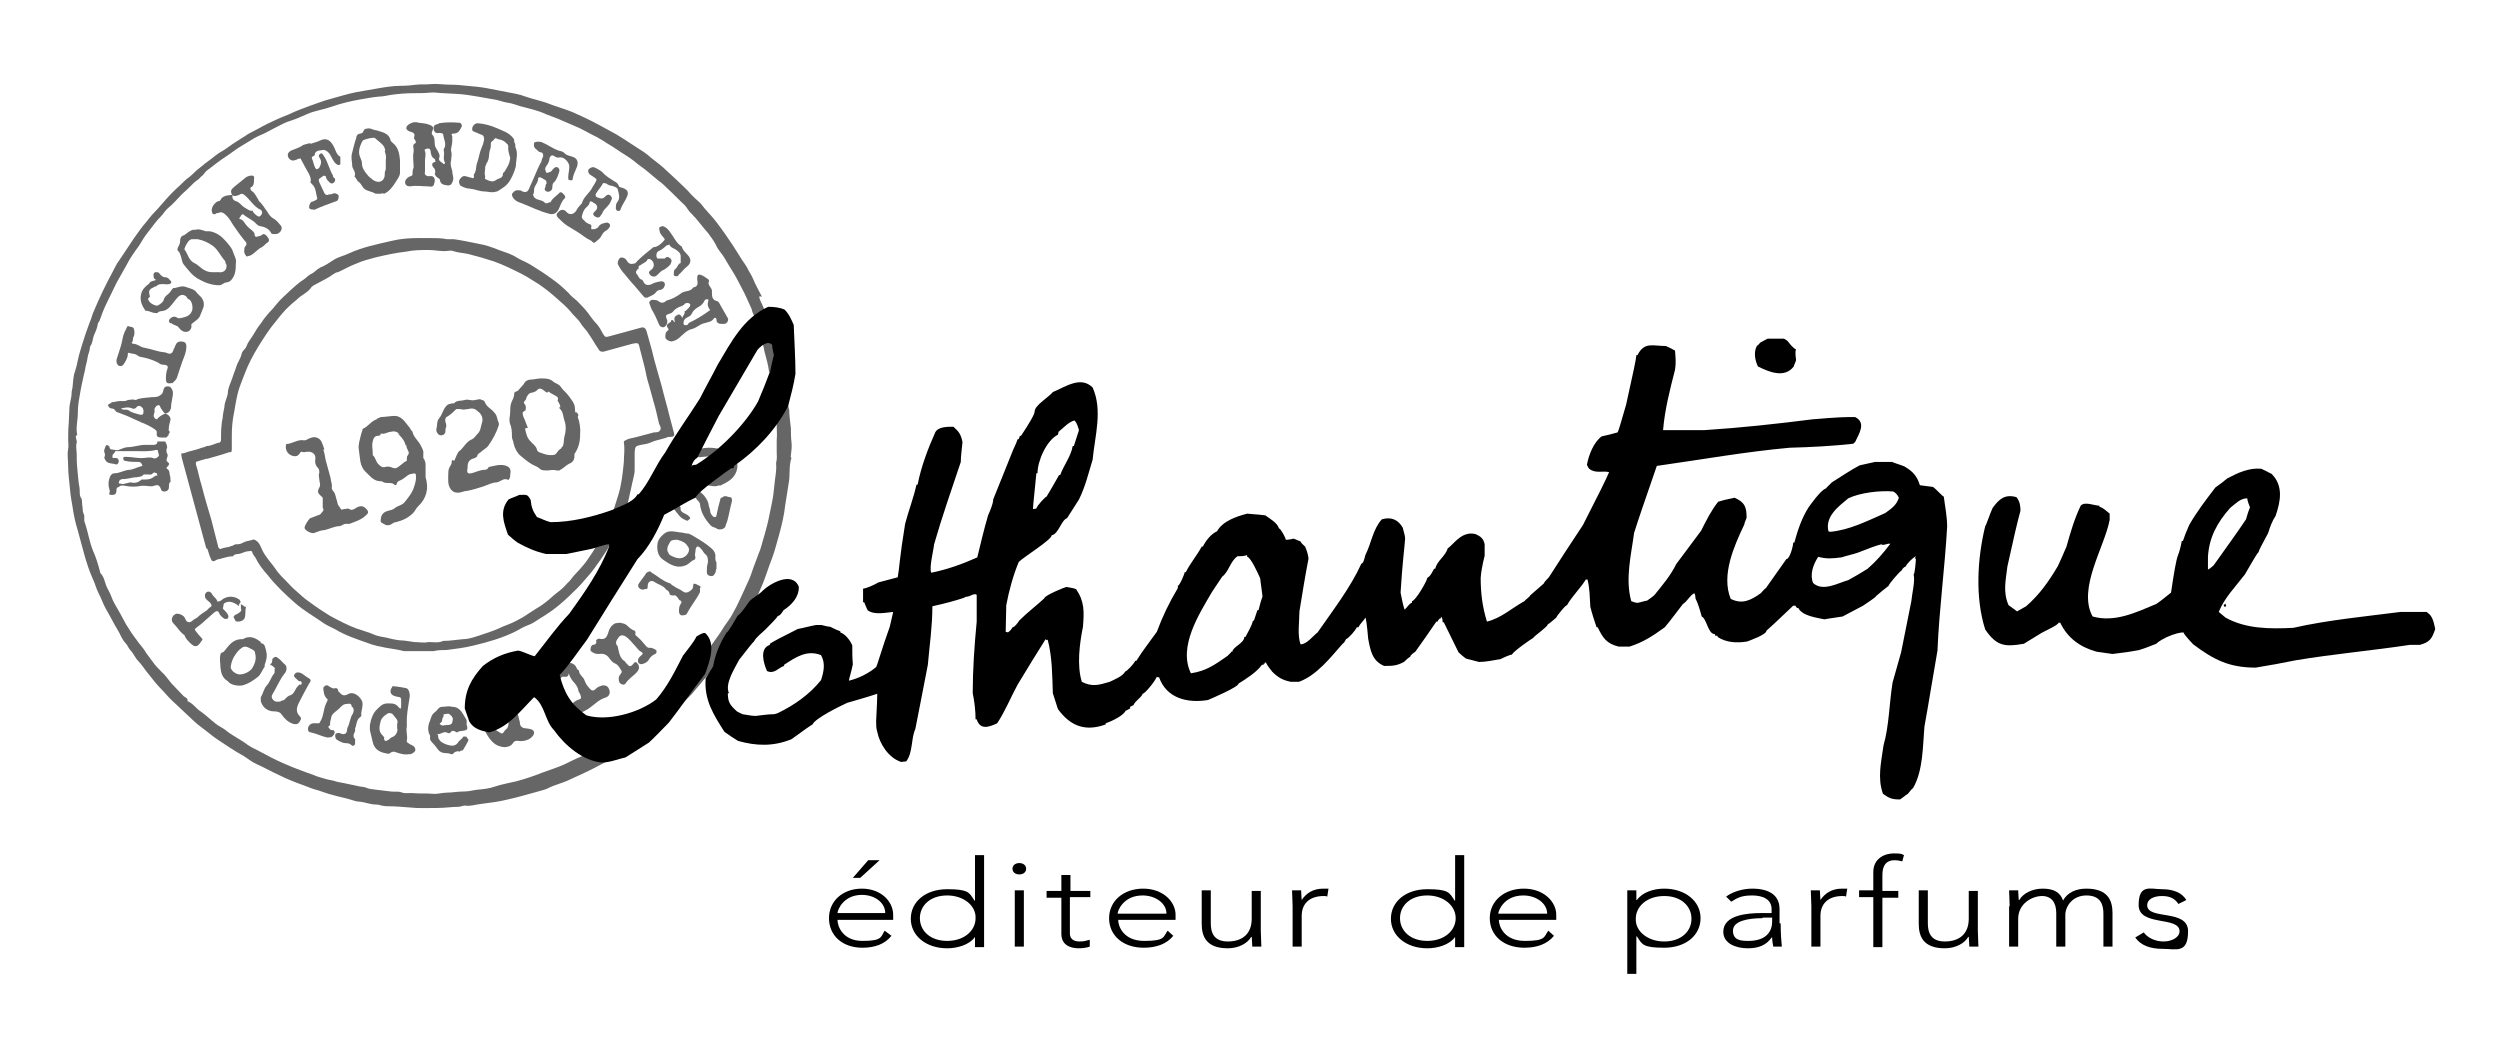 <svg viewBox="0 0 440 186.1" version="1.1" xmlns="http://www.w3.org/2000/svg" id="Layer_1">
  
  <defs>
    <style>
      .st0 {
        fill-rule: evenodd;
      }

      .st1 {
        opacity: .6;
      }
    </style>
  </defs>
  <g>
    <g class="st1">
      <path d="M133.7,52.6c.3.8.7,1.4.9,2.2.2,1,.8,1.8,1.1,2.8.7,2.5,1.3,4.9,2,7.4.2.6.4,1.2.4,1.8,0,1.5.7,2.9.6,4.3,0,.3.1.7.2,1,0,1.1.2,2.2.3,3.3,0,.8,0,1.6.1,2.4s0,1.5-.1,2.3c0,.2-.1.4.1.5,0,0,.1,0,0,0-.5,1.4-.2,3-.5,4.5-.2,1.3-.4,2.5-.6,3.8-.2,1.8-.6,3.5-1.1,5.3-.4,1.3-.7,2.7-1.2,4-.6,1.5-1,2.9-1.6,4.4-.6,1.4-1.2,2.8-1.8,4.1-.4.9-1,1.8-1.4,2.7-.5,1-1.2,1.9-1.7,2.9-.3.6-.8,1.3-1.3,1.9-.5.7-1,1.3-1.5,2-.5.6-1,1.2-1.4,1.8-.5.8-1.2,1.4-1.8,2.2-.5.6-1.1,1.3-1.6,1.9-.6.7-1.4,1.3-2,2.1-.6.7-1.3,1.2-1.9,1.8-1.2,1-2.4,2.1-3.6,3-.9.7-1.9,1.4-2.8,2-1,.7-2,1.3-3,2-.5.4-1.1.7-1.7,1-1.3.7-2.6,1.4-3.9,2-.9.4-1.7.8-2.6,1.2-1.2.6-2.6.9-3.8,1.5-.5.3-1.2.4-1.8.6-1.8.5-3.5,1-5.3,1.4-1.6.4-3.2.6-4.8.8-.9.1-1.7.4-2.6.3-.4-.1-.9.2-1.3.2-1.2,0-2.4.2-3.6.2-1.7,0-3.4.1-5.2-.1-1.2-.1-2.4-.2-3.6-.2s-1.4-.3-2.1-.3c-1,0-1.9-.4-2.8-.5-.6,0-1.2-.2-1.8-.4-1-.3-2.1-.5-3.1-.8-.8-.2-1.6-.5-2.5-.8-.9-.2-1.8-.6-2.6-.9-1.4-.5-2.7-1-4.1-1.7-1.4-.6-2.7-1.4-4.1-2-.9-.4-1.6-1-2.4-1.5-1.5-.8-2.9-1.8-4.3-2.7-.8-.5-1.6-1.2-2.4-1.8-.8-.6-1.6-1.2-2.3-1.9-1.1-1-2.2-2.1-3.3-3.1-.8-.7-1.4-1.5-2.1-2.2-.8-.8-1.5-1.7-2.2-2.6-.7-.8-1.2-1.7-1.9-2.4-.5-.5-.8-1.3-1.3-1.8-.4-.4-.5-.9-.9-1.3-.3-.3-.6-.8-.8-1.2-.3-.7-.7-1.3-1.1-2-.5-.9-1-1.9-1.6-2.9-.5-.9-.8-1.9-1.3-2.8-.4-.8-.6-1.7-1-2.5-1.2-2.7-1.8-5.6-2.6-8.4-.4-1.3-.7-2.6-.9-4-.2-1.1-.4-2.3-.5-3.5s-.3-2.5-.3-3.7-.2-2.2,0-3.2c.1-.5,0-1,0-1.5,0-1,0-2,.1-3,0-.8.1-1.6.1-2.3s.1-1.1.2-1.6c.1-.5.2-.9.2-1.4s.2-.9.2-1.4c.1-.8.1-1.7.4-2.4.2-.7.4-1.4.5-2,.2-1,.5-1.9.8-2.9.4-1.3.8-2.5,1.3-3.8.3-.6.4-1.3.7-1.9,1-2.4,2.1-4.7,3.3-6.9.4-.7.7-1.5,1.2-2.1.9-1.3,1.7-2.6,2.6-3.9.7-1,1.4-2,2.2-2.9.6-.8,1.3-1.6,2-2.3.5-.6,1-1.1,1.4-1.6.8-.9,1.7-1.8,2.6-2.6.5-.5,1-1,1.6-1.4.6-.5,1.1-1.1,1.8-1.6.6-.5,1.2-1,1.8-1.4.7-.5,1.3-1.1,2.1-1.5.7-.4,1.3-.9,1.9-1.3.5-.3.9-.6,1.4-.9.7-.4,1.3-.9,2-1.2,1.2-.6,2.3-1.3,3.5-1.8,1-.5,2-.9,3-1.3,1.2-.6,2.4-1,3.7-1.5,1.2-.4,2.4-.9,3.6-1.2,1.5-.4,3-.9,4.6-1.2,1.3-.2,2.7-.5,4-.7,1.2-.2,2.5-.4,3.7-.4s1.9-.1,2.8-.2c.8-.1,1.7,0,2.5-.1,1.1-.1,2.3.1,3.4.1s2,.1,3,.2c1.1.1,2.3.2,3.4.4,1.2.2,2.4.5,3.6.7,1.1.2,2.3.4,3.3.8,1.2.4,2.5.7,3.7,1.1,1.5.6,3,1,4.5,1.6.7.3,1.5.7,2.2,1,1.5.7,2.9,1.5,4.4,2.3,1.6.8,3.1,1.9,4.7,2.9.9.6,1.8,1.1,2.5,1.8,1,.8,2,1.5,2.9,2.4,1.2,1.1,2.4,2.2,3.6,3.4.6.7,1.3,1.4,2,2,.5.4.8,1,1.3,1.5.6.7,1.3,1.4,1.8,2.1.5.7,1,1.3,1.4,1.9.5.7,1,1.5,1.5,2.2.4.6.8,1.3,1.2,1.9.4.7.9,1.3,1.3,2,.3.7.8,1.3,1.1,2.1.4,1,1,2,1.5,3-.6-.1-.5,0-.4.3ZM132.3,54.5c0,0,0-.2-.1-.3-.5-1.1-1-2.3-1.6-3.4-.5-.9-.9-1.8-1.4-2.6-.4-.6-.7-1.2-1.1-1.8-.4-.7-.8-1.4-1.3-2-.3-.4-.6-.8-.8-1.3-.4-.8-.9-1.4-1.4-2.1-1-1.1-1.8-2.3-2.9-3.4-.5-.4-.8-1.1-1.2-1.5-1-.9-2-2-3-2.9-.5-.5-1-1-1.6-1.4-.8-.7-1.6-1.3-2.4-2-.7-.5-1.4-1-2.1-1.6-.9-.7-2-1.3-3-2-.7-.5-1.5-.9-2.2-1.4-.4-.2-.8-.5-1.2-.7-1.3-.6-2.5-1.4-3.8-1.9-1-.4-2-.9-3-1.3-.7-.3-1.4-.5-2.1-.8-1.5-.7-3-1-4.5-1.4-.7-.2-1.4-.5-2.1-.6s-1.3-.3-2-.5c-1.1-.2-2.3-.4-3.4-.6-.6-.1-1.3-.2-1.9-.3-1.4-.2-2.7-.2-4.1-.3-.8,0-1.6-.2-2.4-.1-1,.1-2,.1-3,.1s-2.6.1-3.9.3c-.7.1-1.4.3-2.1.3-1.1.1-2.2.3-3.3.5-1.7.3-3.4.7-5.1,1.3-1.4.5-3,.7-4.3,1.3-.9.4-1.8.8-2.7,1.1-1.1.3-2.1.9-3.1,1.4s-1.6.9-2.4,1.2c-.7.3-1.4.7-2,1.1-.8.5-1.7,1-2.4,1.5s-1.5,1.1-2.3,1.6c-.7.5-1.4,1-2,1.5-.4.3-.9.6-1.2,1.1-.2.3-.6.5-.8.8-.3.3-.7.5-1,.8-.7.7-1.4,1.4-2.1,2-.8.8-1.5,1.7-2.4,2.4-.5.4-.8,1-1.3,1.5-.8.8-1.5,1.8-2.2,2.7-.6.7-1.1,1.6-1.6,2.4-.8,1.1-1.6,2.2-2.2,3.4-.6,1.1-1.2,2.1-1.8,3.2-.6,1.2-1.1,2.3-1.7,3.5s-.9,2.1-1.3,3.2c-.1.2-.3.3-.3.6-.1.7-.4,1.3-.7,2-.2.6-.2,1.3-.6,1.8-.1.2-.1.7-.2,1-.3.7-.3,1.4-.5,2.1-.2.6-.2,1.2-.4,1.8-.3,1.3-.6,2.7-.8,4-.2,1-.3,2-.3,2.9,0,1.3-.4,2.6-.1,3.9,0,0,0,0-.1,0-.3.2-.1.4-.1.6s.2.5.1.7c-.2.7,0,1.3,0,2s0,1.6.1,2.5c.1,1.2.2,2.4.4,3.5.1.6-.1,1.2.3,1.8.2.3.1.9.2,1.4.1.4,0,.9.2,1.3.3.5,0,1,.2,1.5.6,1.7.8,3.4,1.5,5.1.5,1.1.9,2.4,1.2,3.6,0,0,0,.2.1.3.6.6.7,1.4,1,2.2.3.7.7,1.3.9,1.9.3.9.9,1.8,1.4,2.7.4.7.8,1.5,1.2,2.2.6,1,1.2,1.9,1.9,2.8.4.6.9,1.1,1.3,1.7.4.7,1,1.4,1.5,2.1.4.6,1,1.2,1.5,1.7.7.6,1.2,1.4,1.8,2.1.7.7,1.4,1.5,2.1,2.2.3.3.8.3.7.9,1,.4,1.5,1.3,2.3,1.8,1,.7,1.8,1.5,2.7,2.2.5.4,1.2.7,1.7,1.1,1.2,1,2.6,1.6,3.9,2.6.7.5,1.5.8,2.2,1.2,1.3.7,2.6,1.4,4,2,1.1.5,2.1.9,3.2,1.3.7.3,1.4.5,2.2.8.6.3,1.2.4,1.8.6.6.2,1.2.3,1.7.4.5.2,1.2.3,1.7.4.8.2,1.6.3,2.4.5.6.2,1.2.1,1.8.4.5.2,1.1.2,1.7.3.8.1,1.7.2,2.5.3.7.1,1.3-.1,2,.2.6.2,1.4,0,2.1.1,1.1.1,2.1,0,3.2.1.9.1,1.7-.2,2.6-.2s1.9-.2,2.9-.2,1.5-.2,2.3-.3c1.1-.1,2.2-.2,3.3-.6,1.2-.4,2.5-.6,3.7-.9,1.5-.4,3-.9,4.5-1.5,1.3-.5,2.7-.9,4-1.5,1-.5,2-1,3-1.4.9-.4,1.7-.9,2.6-1.3.2-.1.3-.2.4-.2.7-.4,1.4-.8,2-1.3.5-.3,1-.6,1.5-.9.6-.4,1.1-.9,1.6-1.1.5-.2.8-.6,1.3-.9.3-.2.6-.3.9-.5.4-.3.6-.9,1.2-1.1.4-.2.7-.6,1.1-.9.8-.7,1.5-1.5,2.4-2.1.4-.3.3-1,1-.9,0,0,0-.4.2-.5.7-.4,1.2-1.1,1.8-1.7.8-.8,1.5-1.8,2.3-2.7.2-.2.3-.6.5-.8.7-.6,1.1-1.4,1.7-2.2.6-.9,1.3-1.8,1.9-2.7.4-.7.9-1.4,1.4-2.1.6-.8,1-1.7,1.5-2.6.7-1.4,1.3-2.8,1.9-4.1.4-.8.7-1.7,1-2.6.3-.8.6-1.6.9-2.4.5-1.1.7-2.3,1.1-3.5.3-1.1.6-2.2.8-3.3.2-.8.3-1.6.5-2.4.2-1,.3-2,.4-3,.1-1.2.4-2.4.3-3.6v-.3c.2-.6.1-1.3.1-1.9v-2.1c.1-.8,0-1.7,0-2.5,0-1.3-.2-2.7-.3-4-.1-1-.4-2-.5-3s-.5-1.9-.6-2.8c-.1-.8-.3-1.5-.5-2.3-.2-.6-.3-1.1-.4-1.7-.1-.5-.3-1-.4-1.5-.1-.5-.4-1-.5-1.4-.2-.6-.4-1.2-.6-1.8.1-.5-.5-1.2-.6-2Z"></path>
      <path d="M36.3,96.5c-1.4-5.3-2.9-10.6-4.3-15.9,0-.2-.1-.4-.1-.6s0-.2.1-.2c.5,0,1-.3,1.5-.4.7-.2,1.3-.3,2-.6.3,0,.6-.2.9-.3.8,0,1.5-.5,2.2-.6.2,0,.2-.2.3-.4,0-1.3,0-2.7.3-4,0-.6.2-1.2.3-1.9,0-.8.5-1.6.6-2.4,0-.9.5-1.8.8-2.7.2-.7.5-1.3.7-2,.2-.7.7-1.3.9-2.1,0-.3.3-.7.6-1s.4-.9.7-1.3c.5-.7,1-1.5,1.4-2.2.3-.5.7-.9,1-1.4s.8-1,1.1-1.4c.5-.5,1-1.1,1.4-1.6.7-.9,1.6-1.6,2.4-2.4.7-.6,1.4-1.3,2.2-1.8.5-.3.8-.7,1.3-1,.5-.2.9-.6,1.4-1,0,0,.2,0,.3-.2.9-.3,1.7-.9,2.5-1.4s1.8-.7,2.6-1.1c2.4-1.1,4.9-1.6,7.5-2.2,1.6-.4,3.2-.5,4.8-.5s1.3,0,2,0c1,0,2,0,3,.2.4,0,.8,0,1.2,0,1.4.2,2.8.5,4.3.8,1.2.2,2.4.6,3.6,1.1,1.1.4,2.2.7,3.1,1.3.8.5,1.7.8,2.5,1.3,1.3.8,2.7,1.7,3.9,2.6,1,.7,1.9,1.5,2.8,2.4.4.5.9.9,1.4,1.3.7.7,1.4,1.4,2,2.2.5.7,1,1.4,1.6,2,.4.5.7,1,1,1.6.4.6.4.7,1.1.5,1.8-.5,3.7-1,5.5-1.5.6-.2.9,0,1.1.6.3,1.1.6,2.1.9,3.2.5,2.2,1.2,4.4,1.8,6.6.4,1.7.9,3.3,1.3,5,.3,1,.5,2,.8,3,.2.6,0,.8-.7.8s-.2,0-.3,0c-.9.4-2,.5-2.9.9-.6.3-1.3.4-1.9.5-1,.2-1,.3-1.1,1.3,0,.5,0,1,0,1.5,0,.6,0,1.2,0,1.7,0,.6-.2,1.1-.3,1.7-.2.7-.3,1.5-.5,2.2-.2.9-.3,1.7-.7,2.6-.2.4-.2.9-.4,1.3-.6,1.6-1.3,3.1-2.1,4.6-.3.5-.5,1-.8,1.5-.4.6-.8,1.2-1.2,1.8-.7,1-1.4,2-2.2,2.9-.8.9-1.6,1.9-2.5,2.7-1.2,1.2-2.5,2.4-3.9,3.4-.7.5-1.5,1-2.3,1.5-.6.4-1.2.8-1.8,1-.8.3-1.5.7-2.2,1.1-2.4,1.2-4.9,1.9-7.4,2.5-1.6.4-3.2.6-4.8.8-.8,0-1.5,0-2.3.2-.7,0-1.4,0-2.1,0s-1.2,0-1.8,0-.9,0-1.3,0c-1.1-.3-2.1-.4-3.2-.6-1-.2-2.1-.4-3.1-.8-2-.7-4.1-1.4-5.9-2.5-.6-.3-1.3-.6-1.9-1-1.7-1.2-3.5-2.2-5.1-3.6-1.7-1.5-3.4-3.1-4.8-4.9-.8-.9-1.6-1.9-2.1-3-.2-.3-.5-.6-.6-1,0-.2-.3-.3-.5-.2-.5,0-1,.2-1.5.4-.5.2-1.1,0-1.4.5-.8,0-1.6.3-2.4.5-.3,0-.6.2-.8.3-.3.2-.6,0-.7-.4-.2-.4-.4-1.1-.6-1.7h0ZM36.4,80.7h0c-.5.2-1.1.3-1.6.5-.3,0-.4.2-.3.6.4,1.2.6,2.5,1,3.7.5,2,1.1,4,1.7,6,.4,1.6.8,3.1,1.2,4.7,0,.3.4.5.5.4.6-.3,1.2-.2,1.8-.5.2,0,.5-.2.7-.3.4,0,.8,0,1.2-.2.5-.3,1-.4,1.5-.5.2,0,.5-.3.9,0,.7.4.9,1.2,1.2,1.8.6,1.2,1.5,2.1,2.2,3.1.5.8,1.2,1.5,1.9,2.2.6.6,1.1,1.2,1.7,1.7.8.7,1.5,1.4,2.4,2,1.2.9,2.4,1.7,3.7,2.5,1.5.8,3,1.6,4.6,2.2,1.1.4,2.3.7,3.4,1.2.6.2,1.2.3,1.8.4.8.2,1.6.4,2.5.5.8,0,1.7.2,2.5.3.8,0,1.7.2,2.5,0,.9,0,1.8.2,2.6-.2h0c1.2,0,2.3-.2,3.4-.3,1.2,0,2.5-.5,3.7-.9.9-.3,1.8-.6,2.7-1,1-.5,2.1-.8,3-1.3.8-.4,1.5-.8,2.2-1.3.5-.3.9-.6,1.4-.9.9-.5,1.8-1.2,2.6-1.9.5-.5,1.1-.9,1.7-1.4.5-.4.8-.8,1.2-1.2.5-.4.8-1,1.3-1.5s1.4-1.5,2-2.3c.7-1,1.4-2,1.9-3s1-2,1.6-2.9c.3-.6.4-1.3.7-1.8.6-1.2,1-2.6,1.4-3.9.6-1.9.8-3.9,1-5.9,0-1.1.2-2.3,0-3.4,0-.2,0-.3.3-.4.6-.4,1.4-.4,2-.6,1-.3,2-.5,3-.8.4,0,.9,0,1.1-.4s0-.7-.2-1.1c-.3-1.3-.6-2.7-1-4-.3-1-.5-1.9-.8-2.9-.3-.9-.5-1.9-.7-2.9-.3-1.2-.6-2.3-.9-3.5-.2-1-.3-1-1.3-.8-1.7.5-3.4.9-5.1,1.4-.3,0-.5,0-.7-.2-.5-.7-.9-1.4-1.4-2.2-.3-.4-.5-.8-.8-1.2-.4-.5-.8-.9-1.1-1.4-.5-.8-1.3-1.4-1.9-2.2-.6-.7-1.4-1.4-2.1-2-1.1-1-2.2-1.9-3.4-2.7-1-.6-2-1.3-3-1.8-1.6-.8-3.2-1.6-4.9-2.2-1.5-.5-2.9-.9-4.5-1.3-.9-.2-1.7-.2-2.6-.5-.5-.2-1,0-1.6,0-.9,0-1.8-.2-2.7-.2-1.4,0-2.7,0-4.1.3-1.8.2-3.6.6-5.3,1-1.1.3-2.3.6-3.4,1.1-1.1.4-2.1,1-3.2,1.5-.3,0-.6.2-.9.4-.8.6-1.7,1-2.6,1.5-.5.3-1.1.5-1.3.9-.6.8-1.4,1.1-2.1,1.7-.5.5-1.1.9-1.6,1.4-.9.8-1.7,1.8-2.4,2.7-1.2,1.4-2.2,3-3.2,4.6-.9,1.5-1.7,3-2.3,4.6-.4,1.1-.9,2.2-1.2,3.3-.3,1.2-.5,2.4-.7,3.6-.3,1.4-.4,2.7-.4,4.1s0,1.5,0,2.3-.2.5-.5.6c-1.4.5-2.7.8-4,1.2Z"></path>
      <path d="M77.2,21.7c1.2-.2,2.4-.2,3.6-.1.4,0,.6.5.4.8-.3.6-.6,1.1-1.3,1.1s-.3.4-.3.5c0,.3,0,.6,0,.9,0,.6-.3,1.2-.2,1.7.2.6,0,1.1,0,1.6-.2.7,0,1.2.2,1.9,0,.7.4,1.3,0,2-.2.5-.5.6-1.1.5s-1-.3-1.1-1c0-.2-.6-.3-.8-.8,0-.1-.2-.2,0-.4,0-.3,0-.7-.3-.9-.4-.5-.3-.9.3-1,0,0,.2,0,0-.1,0-.2,0-.4-.2-.5-.4-.2-.5-.6-.6-1.1,0-.7-.4-.8-1-.5-.2.1,0,.2,0,.3.2.6,0,1.1,0,1.7,0,.3,0,.7,0,1.1,0,.3,0,.6,0,.9-.2.4.3.8.8.7.7-.1,1,.3.9,1-.2.9-.3.9-1.2.8-1,0-2-.2-3.1,0-.5,0-.9-.2-.9-.7s.3-.7.7-1c.2-.1.6-.1.6-.4,0-.4,0-.8.2-1.2,0-.9-.2-1.9,0-2.8v-.4c0-.4-.3-.8.3-1.1.2-.1,0-.4,0-.5-.2-.2-.3-.4-.2-.6.2-.6-.2-.8-.6-.9s-.7-.3-.8-.6c0-.3.2-.6.6-.8.5-.3,1-.4,1.6-.2.6.1,1.2.1,1.7.3.9.3,1,.5.6,1.4,0,.1,0,.2,0,.3.4.4.5.8.5,1.5s.2.9.5,1.4c.2.4.5.8.3,1.3-.2.6.5.7.8,1.1,0,0,.3-.1.2-.3-.4-.7,0-1.4-.2-2.1,0-.2,0-.4.2-.6.2-.8-.2-1.4-.3-2.2,0-.3-.5-.3-.7-.3-.6.1-.9-.1-1-.8,0-.6.4-.7.9-.8Z"></path>
      <path d="M118.8,56.7c-.2-.6-.2-1,.5-1.3.4-.2.6.2.8.6,0-.4.4-.6.4-1s0-.2.2-.3c.2-.2.4-.4.6-.6.2-.3.3-.5,0-.7s-.6,0-.7,0c-.3.4-.7.5-1,.6-.5.2-.9.5-1.2.9-.2.2-.3.2-.5.3-.8.2-.8.4-.5,1.1.2.5-.2,1.3-.7,1.3s-.7-.4-.8-.7c-.3-.7-.6-1.4-1-2.1-.3-.4-.4-.9-.6-1.4-.2-.3.4-.8.8-.6.3,0,.6,0,.9.3.5.3.9.2,1.3-.2h0c.9-.2,1.8-.7,2.6-1.3.7-.5,1.6-.2,2.1-1,1.1-.2.7-1,.7-1.6s.2-.8.7-.6.9.5,1.3.8c.2.2,0,.4,0,.6,0,.6.7.9.6,1.6,0,.7,0,1.4.9,1.6.3,0,.5.6.7.9.4.7.8,1.4,1.2,2.1.2.4-.2,1-.6,1s-.4,0-.6,0c-.4,0-.8-.2-.8-.7s-.4-.4-.5-.2c-.4.6-1.1.6-1.7.8-.8.2-1.3.8-2.1,1-.9.2-1.5.9-2.2,1.5-.4.4-.9.6-1.4.7-.4,0-1-.3-1.1-.7,0-.5,0-.9.4-1.2.2,0,.2-.4,0-.5-.4-.7.3-.8.6-1.1,0-.4.3-.4.5,0ZM120.9,57.2c.2,0,.2-.3.4-.4,1.3-.6,2.4-1.3,3.5-2.1.2,0,.2-.2,0-.4-.2-.3-.3-.7-.2-1.1,0-.2.2-.4,0-.5s-.5,0-.6.2c-.2.5-.6.9-1.2,1.2-.5.3-.9.7-1.1,1.2-.2.3-.4.4-.6.5-.5.2-.8.5-.8,1.1,0,.3.2.4.5.3Z"></path>
      <path d="M40.9,34.4c-.4-.7-.3-1,.3-1.5.7-.6,1.4-1.1,2.1-1.7.3-.2.7-.3,1-.3.6,0,.4.5.4.8,0,.4,0,.9-.4,1.2-.3,0-.3.5,0,.7.6.4.8,1,1.2,1.6,0,.2.2.3.3.4.5.5.8,1.1,1.2,1.6.3.5.6,1,1.2,1.3.5.3.9.8,1.3,1.3.3.6-.3,1.4-1,1.4s-.7,0-.9-.4c-.4-.6-1.1-.9-1.8-1-.2,0-.5-.2-.7-.4-.6-.7-1.5-1-2.2-1.6-.4-.3-.5.3-.7.5s0,.3.2.3c.5.2.7.8,1.1,1.2.4.5,1,.7,1.3,1.3,0,.2,0,.8.6.5.3,0,.7-.2.9-.4h0c.5,0,.7.4.9.7.2.2.2.5,0,.7-.5.3-.8.8-1.3,1-.7.4-1.2,1.1-1.9,1.4-.3,0-.6.3-.7,0-.2-.2-.4-.6-.3-1,0-.3,0-.5.3-.8.2-.4,0-.6-.3-.9-.7-.9-1.3-1.7-1.9-2.6s-.7-1.2-1.1-1.6-.9-1-1.6-.6c-.2,0-.4,0-.5.2-.4,0-.5,0-.6-.4-.2-.7.4-1.6,1.1-1.9.2,0,.3,0,.4-.2.4-.8,1.2-.8,2.1-.9,0,0,0,.2,0,.3,0,.5.3.7.6.8.7.2,1,.8,1.5,1.1.4.2.8.6,1.3.6s.2,0,.2,0c0,.3.3.5.5.7.3.2.6.6,1,0,.3-.4,0-.9-.2-.9-1.2-.6-1.8-1.8-2.8-2.6-.3-.2-.5-.3-.9,0-.3.1-.8.4-1.3,0Z"></path>
      <path d="M19.8,80.6h.5c.5,0,.6.3.6.6s-.3.7-.6.5c-.6-.2-1.4,0-1.8-.8-.1-.2-.2-.3-.1-.5s.1-.5,0-.7c-.2-.5.1-.8.2-1.2.2-.4.4,0,.6,0,.1.2.1.6.4.6.5,0,1,.3,1.5,0,.5-.2,1-.4,1.4-.4,1,0,2-.4,3-.4s.9,0,1.4,0c.3,0,.8,0,.8-.6h.1c.4,0,.8,0,1.2,0,.2,0,.5,1,.4,1.1-.2.4-.1.8,0,1,.2.3.1.5,0,.8s-.2.5.2.8c.3.2.1.5-.1.7s-.3.3-.1.4c.5.3.4.8.5,1.2.1.2.1.5.1.8s.1.2.1.2c-.5.3-.3.9-.4,1.3-.1.3-.4.5-.7.5s-.6,0-.7-.5c-.3-.7-.6-.7-1.2-.5-.5.2-1.1,0-1.6,0h-.6c-1,.2-1.9.2-2.9,0s-.9.2-1.3.3c-.2,0-.2.3-.2.5,0,.5-.2.8-.7.8s-.7,0-.5-.5c.1-.2-.1-.5-.1-.7-.2-.7-.1-1.4.2-2.1.2-.3.4-.5.7-.5.9,0,1.7-.5,2.5-.6.7,0,1.4-.4,2.1-.6.2,0,.5-.2.3-.3-.1-.2-.2-.5-.6-.5-.8,0-1.6,0-2.4-.2-.3,0-.3-.3-.3-.5s.2-.2.4-.2c1.1,0,2.1.3,3.2.2.4,0,1-.2,1.6,0,.3.2.8,0,1-.3.2-.2-.1-.6-.1-.9s-.2-.2-.4-.2c-1.2.3-2.3.2-3.5.2s-2.4,0-3.6,0c-.2.5-.5.5-.5.8ZM21.4,84.4c-.4,0-.4.3-.5.5,0,0,0,.2.1.2.3,0,.6.2,1,0,.3,0,.7-.2,1-.2.8.2,1.4,0,1.9-.5.1,0,.2,0,.3,0,.7,0,1.3,0,1.9-.5.1,0,.2-.2.4-.2s.2,0,.2,0-.1-.4-.1-.4c-.2,0-.4-.3-.7,0-.2.2-.4.3-.7.2-.3,0-.7,0-.9,0-.3.4-.7.4-1.3.5-.8,0-1.7.4-2.6.3Z"></path>
      <path d="M87.4,33.7c-.9.3-1.5,0-2.1,0-.9,0-1.7-.4-2.6-.5-.5,0-1.1-.2-1.6-.5-.3-.2-.4-.8-.2-1.1.2-.3.5-.7,1-.6.4.1.8.2,1.1.3.2.1.5.1.4-.3v-.3c.5-.6.3-1.4.6-2.1.3-.9.4-1.8.8-2.7.2-.4.3-.8.4-1.3,0-.3,0-.8-.5-.9-.4-.2-.8-.3-1.2-.5-.3-.1-.4-.2-.4-.5,0-.6.6-1.1,1.1-1,1.1.1,2.2.4,3.1.8,1.1.5,2.3.8,3.1,1.9.2.3,0,.5.2.8s0,.7.2.9c.4,1.1,0,2,0,3.1-.2.8-.5,1.6-.9,2.3-.6,1.2-1.6,1.7-2.4,2.2ZM89.4,25.7c0-.2,0-.3-.2-.4-.4-.5-.9-.7-1.5-.8-.2,0-.5-.4-.7,0-.2.3-.6.4-.6.7s0,.9-.2,1.3c-.2.7,0,1.5-.6,2.3,0,.2-.3.6-.2.7,0,.5-.2,1,0,1.5,0,.2-.2.5.2.6.4.2.9.4,1.3.3.3-.1.6-.4,1-.5.3-.1.6-.3.6-.7s.2-.3.3-.5c.5-.8.9-1.4,1-2.4-.2-.8-.5-1.5-.3-2.1Z"></path>
      <path d="M87.1,122.8c.3-.2.8,0,1.2,0,.4.2.5,0,.4-.4s-.2-.8-.4-1.1c0-.2-.4-.3-.6,0-.5.4-1,.2-1.4,0s-.3-.8-.2-1.2c0-.2.4-.5.6-.5.6,0,1.1-.2,1.7-.4.4,0,.8.2,1,.7.2.6.4,1.2.6,1.8.4,1.6.8,3.1,1.3,4.6,0,.3.2.6.2.9,0,.7.5,1,1.2,1,.5.1,1.2.1,1.3.7,0,.5-.4.9-.9,1.2-.6.3-1.3.4-1.9.3-.6-.1-.8.2-1,.5-.4.5-1,.6-1.5.6-.8-.1-1.4-.3-2.1-1-.6-.6-1-1.4-1.4-2.1-.3-.4-.2-1.1-.2-1.6,0-.5,0-1,0-1.6,0-1.3.5-2,2-2.4ZM89,125.5c-.2-.6-.7-1-1.4-.9-.3,0-.7-.2-.9.2-.3.7-.6,1.3-.4,2.1.2.8.6,1.4,1.3,1.8.8.5.8.6,1.3-.2h0c.6-.4.6-.9.6-1.5s0-.5,0-.6c-.3-.2-.3-.6-.4-.9Z"></path>
      <path d="M72.1,132.7c-.7.2-1.6,0-2.4-.3-.4-.2-.7-.1-1,.1-.2.2-.4.2-.7.1-1.2-.2-2.1-.7-2.4-2-.2-.7-.3-1.4-.5-2.1,0-.3,0-.6,0-.9.2-1,.5-2.1,1.3-2.8.4-.4.9-1,1.8-1s1.4,0,1.9.6.5.2.5-.2,0-.8,0-1.1c0-.5-.5-.4-.8-.5-1.1-.2-1.4-.9-.7-1.8,0,0,0-.2.2,0,.7,0,1.4.2,2.1.3.5,0,.8.9.7,1.6-.2,1.2-.4,2.4-.5,3.6,0,.5,0,1.1,0,1.6-.2.8.2,1.7,0,2.4,0,.1,0,.2,0,.3.3.2.5.4.8.5.4.2.7.4.7.9,0,.3-.4.6-1,.8ZM67.6,129.9c0,.6.3.6.8.3.2-.2.4-.4.7-.5.6-.2,1-1.1.8-1.5,0-.3,0-.5,0-.8.3-.7-.4-1.1-.7-1.6-.2-.3-.7-.4-1-.2-.5.3-1,.7-1.2,1.3-.2.9-.5,1.8.4,2.6,0,.1.3.2.2.4Z"></path>
      <path d="M117,42.1c-.3-.5-.8-.8-.9-1.4,0-.2-.2-.5,0-.7.3-.2.6-.3,1,0,.3.2.6.5.8.8.7.9,1.1,2,2.1,2.6.2.8.9,1.2,1.3,1.8.4.7.2,1.3-.5,1.8-.5.4-.9,1-1.4,1.4,0,0,0,.3-.4.2-.2,0-.5,0-.4-.5,0-.3,0-.6.3-.8.4-.3.4-.9.9-1,0-.4,0-.8,0-1.2,0-.6-.5-.9-.9-1.2-.3-.2-.8-.3-1-.7,0-.3-.4,0-.6,0-.4.4-.9.8-1.4,1-.4.2-.5.9-.2,1.3,0,0,.2,0,.3,0,.2,0,.4,0,.6,0q.2,0,.4,0c.3-.4.7-.3,1,0,.3.3.2.6,0,1-.3.4-.7.7-1.2,1-.6.2-.9.8-1.4,1.1-.4.2-.9,0-1.1-.4-.2-.3,0-.5.3-.7.7-.5.6-1.5-.2-1.9-.2,0-.4,0-.4,0-.2.6-.9.7-1.3,1.1,0,0-.3,0-.3.3s0,.3-.2.4c-.2.3-.5.5,0,1,.2.3.3.7.7.8.2,0,.2.2.3.3.3.7.8.8,1.5.5.5-.3,1.1-.4,1.7-.5.4,0,.7.3.6.7s-.3.7-.7.8c-.4,0-.7.2-.9.5-.4.5-1,.6-1.5.9-.2,0-.5,0-.6-.2-.6-.7-1.1-1.3-1.7-2-.6-.6-1.1-1.3-1.7-2-.4-.4-.8-1-1.1-1.6-.2-.3,0-.9.3-1.2.3-.2.9,0,1.1.3.3.5.6.9,1.3.7.3,0,.5-.2.6-.4.9-.9,1.9-1.7,2.9-2.5.7,0,1.4-.6,1.9-1.2Z"></path>
      <path d="M104.5,40.4c.4-.2.7-.2.9-.6.2-.4,1.3-.7,1.6-.6.4.2.5.5.2.9-.2.3-.4.4-.7.6-.5.3-.6.9-1,1.3-.2.2-.5.4-.7.6-.3.3-.5,0-.7-.2-.9-.4-1.7-1.1-2.5-1.6-.6-.4-1.2-.7-1.8-1.1-.6-.4-1.1-.9-1.6-1.4-.2-.2-.4-.6,0-.9.4-.5.8-.6,1.3-.3,0,0,.2.2.3.3.5.5,1.2.3,1.6-.3.2-.4.5-.8.8-1.1q0,0,.2-.2c.3-1.2,1.4-1.8,1.9-2.9.2-.3.4-.6.6-1s0-.4-.2-.6c-.3-.2-.6-.4-.9-.6-.2-.2-.4-.5-.2-.9.3-.3.7-.5,1.1-.3.6.3,1.2.6,1.6,1.1.4.4,1,.8,1.5,1.1.4.3.9.4,1.1,1,0,.3.7.3,1,.5.6.3.7.7.5,1.3-.3.8-.9,1.5-1.2,2.4,0,.2-.4.3-.5.2-.2,0-.4-.4-.3-.6,0-.3,0-.7.3-1,.5-.7.2-1.5,0-2.2,0-.3-.7-.5-1-.6-.4,0-.7-.2-1-.4-.2,0-.4-.2-.6,0-.3.6-.8,1.1-1.1,1.6-.3.4-.2.8.3.9.5.2.9.2,1.3-.3.2-.2.6-.4.9,0,.3.3.2.6,0,.9-.3.9-1.2,1.3-1.5,2.1,0,0,0,.2-.2.3-.2.4-.4.6-.9.4-.4-.2-.7-.5-.3-.9,0,0,.2-.2.3-.3.3-.4.3-.8-.2-1.2-.2,0-.3-.2-.5-.3s-.4,0-.4,0c0,.7-.8,1-1,1.5-.2.3-.3.7-.4,1.1,0,.5.4.6.7,1,0,0,.3.2.5.3s.4,0,.5.4c-.2.8.2.5.5.5Z"></path>
      <path d="M34.2,40.5c.7-.3,1.4,0,2,.2.2,0,.4,0,.7,0,1.2.2,2.1.9,2.8,1.7.5.6,1.1,1.2,1.3,1.9s.7,1.3.5,2.1c0,.7,0,1.4-.3,2.1-.3.6-.6,1.1-1.3,1.2-.5,0-.8.5-1.3.5-1.3,0-2.4-.4-3.5-1-1.2-.6-2-1.7-2.8-2.7-.3-.4-.3-1-.5-1.5-.1-.3-.2-.6-.4-.8-.2,0-.2-.4-.1-.6.2-.4.4-.7.4-1.2s.2-.9.7-1c.5-.3,1-.9,1.8-1ZM39.7,46.4c0-.2,0-.4-.2-.6-.7-.8-1.1-1.8-2-2.5-.8-.6-1.7-1-2.7-1.2-.3,0-.7,0-1.1,0-.6.2-.8.8-1.1,1.3,0,.2-.3.4,0,.7.5.7.6,1.7,1.6,2.2.7.3,1.2,1,1.9,1.3.7.4,1.5.3,2.3.3,1.1.2,1.7-.6,1.4-1.5Z"></path>
      <path d="M96.6,30.3c.5,0,.6-.5.9-.7s.4-.3.7-.1c.3.2.3.5.2.8-.2.6-.4,1.3-.9,1.8-.2,0-.3.6-.3,1,0,.4-.6.8-1,.6s-.4-.5-.2-.8c0-.2,0-.4.2-.6,0-.2,0-.4-.2-.6-.2-.1-.5-.3-.7-.4-.3-.2-.6-.1-.6.2,0,.7-.6,1.1-.7,1.8,0,.3,0,.7-.2,1l.2.4c.5.6,1.3.4,1.8.9.3.3.5.2.9,0,0,0,.2,0,.2,0,.3-.7.9-1,1.4-1.5.2-.3.5-.4.8,0,.3.2.5.6.3.8-.7.6-.8,1.6-1.3,2.3q-.6.7-1.5.4c-1.6-.4-3.2-1.2-4.7-1.8-.6-.2-1.2-.4-1.6-1-.2-.3-.3-.7,0-.9.2-.3.6-.5,1-.4,0,0,.2,0,.3,0,.8.5,1.3.4,1.6-.5.3-.6.5-1.2.8-1.8.4-1,.8-1.9,1.3-2.8,0-.3.2-.6.3-.9,0-.3,0-.6-.4-.7-.4,0-.5-.3-.8-.5-.4-.3-.5-.6-.4-1.1,0-.3.9-.3,1.3-.2,1,.4,1.9,1.1,3,1.5.3.1.7.1,1,.4.4.5,1,.5,1.5.7.9.3,1.1,1.1.6,2.1-.2.5-.5,1.1-.6,1.7,0,.5-.3.3-.5.3-.4,0-.2-.2-.3-.4,0-.7.2-1.3.2-2s-.9-1.7-1.6-1.6c-.4.1-.8,0-1-.2-.6-.4-.8.1-.9.4,0,.5-.3,1-.6,1.4-.2.3-.2.6,0,.9-.1.2.2.3.6.1Z"></path>
      <path d="M66.8,34.1c-.2,0-.5,0-.7,0-.6-.4-1.3-.4-1.9-.8-.5-.4-.6-1-1.1-1.3-.3-.2-.4-.7-.7-.9h0c.3-.8-.3-1.3-.4-1.8,0-.8-.3-1.6,0-2.5.2-.8.4-1.7.7-2.5,0-.4.2-.7.7-.8.2,0,.5-.1.6-.5s1-.5,1.4-.3.9.2,1.4.4c.7.2,1.6.5,1.9,1.4,0,.4.4.6.7.9.8.8.9,1.9,1,2.8,0,.7,0,1.5,0,2.2,0,.6-.5,1.2-.8,1.7-.5.8-1.1,1.6-2,2-.1,0-.3-.2-.5,0ZM67.8,26.6c0-1.1-1.1-1.6-1.8-2.3-.2-.2-2,.2-2.2.5-.3.6-.6,1.2-.6,2s.5,1.3.5,1.9c0,.8.4,1.4.9,2,.3.4.7.7,1.1,1,.9.6,1.8.3,2-.7,0-.4,0-.8.2-1.2,0-.5,0-1.1,0-1.6.1-.6,0-1.1-.2-1.6Z"></path>
      <path d="M54.7,25.3c.6-.2,1.1-.3,1.7-.6,1.1-.5,1.8,0,2.4,1.2.3.6.4,1.3,1.1,1.7,0,.1,0,1.2,0,1.3-.3.3-.6.1-1-.3-.3-.4-.5-.8-.7-1.2-.3-.6-.9-1.1-1.4-1-.4.1-1.2,0-1.4.7,0,.2,0,.3-.3.4s-.2.3-.2.4c.3.6.3,1.3.7,1.8,0,.2.5,0,.6-.2.3-.6.5-1.1,0-1.8-.2-.3,0-.6.3-.7.2-.1.3.2.4.3.8,1.1,1,2.4,1.7,3.6,0,.1,0,.3.2.4.3.2.2.6,0,.8-.2.2-.5.3-.8,0s-.5-.5-.6-.8c0-.4-.4-.5-.7-.2,0,.1-.2.1-.3.2-.3.2-.4.3-.2.8.3.6.6,1.3.9,1.9.2.4.6.3.6.3.3-.2.6,0,.8-.2.4-.2.9,0,1.1.3,0,.3,0,.9-.4,1-1.3.5-2.6.9-3.8,1.5-.3,0-1,0-1-.4,0-.4.2-.9.5-1,.2,0,.5-.2.7-.3s.3-.2.2-.4c-.2-.8-.2-1.7-.8-2.3s-.3-.4-.3-.7c0-.9-.6-1.6-1-2.4s-.5-.9-.7-1.3c0-.3-.4-.2-.6-.1-.4.2-.9.4-1.3.1-.6-.4-.6-1.2,0-1.5,0-.1.2-.1.4-.2.5-.2,1.1-.4,1.6-.7.3-.3.8-.3,1.4-.5Z"></path>
      <path d="M19.6,70.8c.6,0,1.2-.3,1.9-.2.3,0,.7,0,1-.2.4,0,.8-.2,1.3,0,.3,0,.4-.2.6-.2.8-.2,1.6-.2,2.3-.3.6,0,1.2,0,1.7-.5.3-.2.3-.6.4-.9s.3-.5.6-.5.6,0,.8.4c.4.6.2,1.2.1,1.8-.1.5-.2,1.1-.2,1.6-.1.3-.2.6-.5.8-.3.2-.6.3-.9-.2-.2-.3-.4-.5-.5-.8-.1-.4-.4-.3-.6-.2-.2.2-.5.5-.4.8.1.4-.3.8-.1,1.2.1.2.2.3.4.4.3,0,.2-.2.4-.3.3-.3.7-.5,1.1-.7.5,0,1.1.6,1,1.1s-.3,1-.3,1.6-.1.2,0,.3c.5.3-.2.5,0,.8-.2,0-.3.5-.6.4-.2,0-.4,0-.7,0-.7,0-.9-.2-.8-.9,0-.3-.2-.4-.3-.5-.7-.5-1.5-.9-2.3-1.2-.7-.3-1.5-.7-2.2-1-.6-.3-1.3-.5-2-.8-.2,0-.4-.2-.5-.3-.1-.2-.3-.4-.6-.4s-.6-.2-.7-.6c0-.1.2-.2.6-.4ZM21.3,71.9c.2.2.4.2.6.2.4,0,.7,0,1,.3.5.3,1.2.4,1.8.6.2,0,.5,0,.5-.2.1-.4.1-.8-.2-1.1s-.7-.4-1,0c-.1.2-.5.3-.7.2-.6-.3-1.3-.2-2,0Z"></path>
      <path d="M108.7,113.7c.2.9.3,1.7.8,2.3.2.3.5.3.6.6,0,0,.2.2.3.3.3.4.6.5,1,0s.5-.5.9,0c.3.6.2,1-.4,1.6s-1.3,1-1.8,1.8c-.2.3-.7.2-.9,0-.3-.2-.3-.6-.3-1h0c0-.5.7-.9.5-1.2-.3-.5-.6-1.1-1.1-1.3-.5-.2-.8-.6-1.1-1-.5-.7-1.1-.8-1.9-.7-.6,0-.9-.2-1.3-.5-.2-.2,0-1,.3-1.1.4,0,.8-.2.6-.8,0,0,.3-.3.5-.3.9.2,1.3,0,1.6-.9.2-.8.6-1.5,1.3-1.8.2,0,.8-.2,1.2,0,.4,0,.8.3,1.1.6s.5.4.8.6c.2,0,.6.2.4.7,0,.2.2.3.3.4.6.5,1.1,1.1,1.6,1.7.2.2.4.4.7.3.5,0,.8.3,1.1.4,0,0,.2.6-.2.7-.5.2-.9.6-1.1,1-.3.5-.8.7-1.3.8-.4,0-.7-.3-.6-.7,0-.4.3-.6.5-.8.3-.2.5-.5,0-.7-.4-.2-.7-.7-1-1-.6-.6-1.1-1.4-1.9-1.8-.5-.2-.9,0-1.1.4-.4.5-.5.9-.2,1.3Z"></path>
      <path d="M61.9,124.4c0-.6-.4-.6-.9-.5-.6,0-.9.4-1.3.8-.5.5-1.2.8-1.4,1.5,0,.3-.2.7-.2,1s0,.3,0,.4-.4.2-.3.4c.2.2.3.5.6.5s.4,0,.5.3c0,.4-.2.6-.4.8s-.6.2-.9.2c-1-.2-1.9-.7-2.9-.9-.3,0-.5-.2-.5-.6s.2-.6.4-.8c.4-.3.9-.2,1.3-.2s.3,0,.4-.2c.7-1,.6-2.3,1.1-3.3s.2-.6,0-1c-.4-.4-.4-1-.5-1.5,0-.2,0-.4.2-.5.2-.2.5-.3.8,0,.4.2.7.5,1.2.3.2,0,.4.2.4.4,0,.2.2.3.3.4.5.7,1.1.5,1.6.2,1-.5,2.6.9,2.4,2,0,.6-.3,1.2-.2,1.8,0,0,0,.2-.2.3-.7.5-.6,1.3-.9,2,0,.1,0,.3,0,.5-.2.4-.5.9,0,1.4,0,.1,0,.4,0,.6,0,.2,0,.4-.2.5s-.3.1-.5-.1c-.2-.2-.5-.3-.9-.3-.6,0-1.1-.3-1.6-.6-.3-.2-.3-.5-.3-.8,0-.3.3-.4.6-.4s.8.4,1.2.1c.4-.3.2-.8.4-1.1.4-.8.4-1.7.9-2.4.2-.4.2-.8,0-1.1Z"></path>
      <path d="M27.4,49.2c-.5-.2-.3-.6-.4-.9,0,0,.1-.3.3-.4.4,0,.7,0,.8.3.3.3.5.6,1,.6s.7.4,1,.7c.1,0,.1.4-.3.5s-.7,0-1.1,0-.9,0-1.2.4c-.1,0-.3,0-.5.2-.6.2-.9.6-.7,1.2,0,.2.2.4,0,.5-.4.3-.2.5,0,.8.3.4,1.3.9,1.6.6.3-.2.8-.5.9-.9s.3-.6.5-.8c.4-.3.7-.6.9-1,.1,0,.2-.3.3-.3.7,0,1.4-.5,2.2-.2.7.3,1.5.3,2,1.1l.7.7c.4.5.6,1.1.4,1.8-.2.5-.4,1-.6,1.5-.2.5-.7.8-1.2,1.2-.3.2-.4.3-.3.6,0,.6-.5,1.1-1.1,1-.4,0-.8-.3-1.1-.7-.3-.5-.9-.4-1.3-.8.2,0,0,0-.2,0-.4-.3-.3-.6,0-.9.4-.3.8-.4,1.3,0,.1,0,.3,0,.4,0,.9-.2,1.7-.3,2.1-1.3.2-.6,0-1.7-.5-2-.2,0-.4-.3-.5-.5-.5-.4-.9-.4-1.4,0-.6.6-1,1.3-1.6,1.9-.3.3-.6.5-1,.6s-.8,0-1.1.4c-.1,0-.2,0-.3,0-.5,0-1-.3-1.5-.4-.1,0-.2,0-.3,0-.6-.9-1-1.7-.8-2.8.2-.9.6-1.3,1.2-1.8.2,0,.3-.4.5-.5.4-.2.7-.2.9-.3Z"></path>
      <path d="M49.6,123.3c.4,0,.5-.2.7-.4.2-.2.4-.4.7-.5.8-.2.9-1.1,1.4-1.6s.2-.3.4-.3.3,0,.3-.3-.2-.3-.3-.3c-.3,0-.5-.3-.7-.5-.3-.2-.5-.5-.2-.8.2-.3.5-.3.9-.2.6.2,1,.7,1.6,1,.4.2.3.6,0,.9-.6,1.1-1.2,2.2-1.8,3.4-.5,1-.5,1.7.2,2.4.4.4,0,.8-.2,1.1-.3.3-.5.3-1,.2-.9-.3-1.5-.9-2-1.6-.3-.5-.8-.6-1.4-.6-1.1,0-2-.7-2.3-1.8,0-.2,0-.5,0-.7.4-.6.5-1.4,1-2,.6-.6.8-1.5,1.3-2.1.3-.3,0-.7.2-1-.2-.2-.4-.4-.6-.5-.3,0-.3-.2,0-.4.2-.3,0-.7.3-.9.3-.2.5-.3.8,0,.5.3.8.8,1.3,1.2.3.2.3,1,0,1.4-1,1.2-1.5,2.6-2.3,3.9-.3.5.3,1.3,1,1.2.2,0,.5,0,.7-.2Z"></path>
      <path d="M42.4,112.5c.3,0,.5,0,.7-.2,1.1-.4,1.9,0,2.8.7,0,0,0,0,0,.2.3,0,.6.2.7.5.3.9.5,1.7.2,2.6,0,.3-.3.6-.2,1h0c-.5.7-.7,1.5-1.3,1.9-.8.6-1.5,1.1-2.5,1.4-.8.2-2.2,0-2.7-.7h0c-1-.6-1.2-1.5-1.3-2.4,0-.7-.2-1.5,0-2.3,0-.3.4-.4.6-.5.8-1,1.5-2.1,2.9-2.2ZM44.9,115c0-.6-.6-.7-1.1-1-.4-.2-.8-.3-1.2,0-.5.3-.8.7-1.1,1.1-.5.7-.8,1.4-.9,2.3,0,.6.9,1.3,1.6,1.3s1.7-.4,2.2-1.1c.4-.7.8-1.6.5-2.6Z"></path>
      <path d="M30.3,67.4c-.9.2-1.1,0-1.1-.8s.1-1.2.3-1.8c.2-.6-.6-.6-.7-.6-.5,0-.7-.2-1-.4-1-.5-2-.8-3.1-1-.2,0-.4-.2-.6-.3-.4-.3-.9-.2-1.4-.4-.2,0-.2,0-.2.2,0,.7-.4,1.3-.8,1.9-.2.3-.8.3-1,0s-.3-.7-.1-1.2c.3-1,.7-2,.9-3,.1-.7.3-1.4.7-2.1.1-.2.2-.6.4-.5.3.2.9,0,1,.6.1.4.1.9-.1,1.3-.2.3,0,.7-.3,1-.1,0,.1.2.2.2.8,0,1.3.6,2,.7,1.2.2,2.3.7,3.5.8.4,0,.8.4,1.2.2.4-.2.4-.7.6-1,.2-.4.3-1.1,1.1-1.1s1,.3,1,.9c0,1-.4,1.8-.7,2.6-.3.9-.6,1.7-.9,2.7-.2.7-.7.9-.9,1.2Z"></path>
      <path d="M125.3,101.4c-.5,0-.9-.2-.9-.7,0-.6,0-1.1.2-1.7,0-.5,0-1.1-.4-1.4s-.5-.7-.8-1-.5-.5-.7-.4-.3.5-.3.8c0,.3-.2.7,0,1,0,0,0,.5-.2.5-.5.2-.8.6-1.3.9-1.7.8-2.9,0-4.2-.9-.9-.6-1.1-1.7-1-2.6,0-.7.5-1.4,1.1-1.9.9-.8,1.9-.4,2.9-.3.4,0,.9.2,1.3.2s.9.4,1.3.6c1,.6,2,1.2,2.9,2,.4.3.8.9.7,1.6,0,.3,0,.6.2.9,0,.4,0,.7,0,1.1-.2.3,0,.6-.4,1,0,0,0,.2-.4.3ZM117.6,97.1c0,.6.7.8,1.2,1,.8.3,1.6.2,2.2-.6.3-.4.4-1,0-1.4-.4-.7-1.1-.9-1.8-1.1-.4,0-1,0-1.2.3-.3.5-.7,1-.5,1.8Z"></path>
      <path d="M80.6,132.2c-.3.1-.6.1-.8.4,0,.1-.3.2-.5.1-.4-.2-.9-.1-1.3-.2-.5-.1-.8-.4-1-.7-.3-.4-.6-.8-1-1.2-.2-.2-.4-.5-.3-.8,0-.1,0-.2,0-.3-.5-.9-.4-1.8,0-2.7.2-.6.3-1.1.9-1.5.4-.3.6-.9,1.2-.9.6,0,1.1-.2,1.8,0,1.4,0,1.8,1.2,2.4,2.1.3.4,0,.9.2,1.3.2.7-.2.7-.6.8-.4.1-.8,0-1.1.3,0,0-.2,0-.3-.1-.3-.2-.6-.3-.9.1,0,.1-.3.2-.5.1-.6-.4-1.1.2-1.7.2s0,.1,0,.1c0,.3,0,.7.3,1,.3.5,1.9,1.1,2.5.9.3-.1.5-.2.7-.5.2-.4.7-.6.9-1,0-.1.4-.1.7,0-.2.3.4.2.2.7-.3.6-.6,1.1-.9,1.6-.2.2-.4,0-.6.3ZM77.4,127.4c.4.5.8.2,1.2.2.9,0,1-.2,1.1-1,0-.5-.4-.7-.6-.9-.2-.2-.6,0-.9,0s0,.3-.2.5c-.3.3,0,.9-.6,1.1Z"></path>
      <path d="M126.6,85.4c-.8.4-1.6,0-2.5,0-.6,0-1.2,0-1.7-.4-.9-.4-1.7-1-2.3-2-.4-.8-.4-1.4,0-2.1s.9-1.3,1.7-1.5c1-.3,1.9-.6,2.9-.6,1.5,0,3,.3,4.1,1.5.3.3.8.5.9,1,.3,1.1-.2,2.4-1.1,3.1-.6.5-1.3.8-1.9,1.1ZM125.6,83.9c.3,0,.6-.4.9-.3.6,0,.9-.4,1.2-.7.4-.5.2-.8-.2-1.3-.6-.8-1.5-1-2.4-1.2s-1.7.2-2.6,0c0,0-.2,0-.3,0-.3.4-.8.5-1.1.9-.3.4-.2,1.6.2,1.8.4.3,1.1.2,1.4.8h.8c.8-.1,1.4,0,2.1,0Z"></path>
      <path d="M42.1,106.4c0,.4-.2.2-.4,0-.7-.4-1.3-.7-2.1-.3-.4.2-.2.5-.3.7-.2.3,0,.4.2.6s.6.6.7,1c0,.2,0,.4-.2.5s-.3,0-.5,0c-.3-.2-.7-.5-.9-.9-.2-.6-.5-.5-.9-.2-.6.5-1.1,1-1.7,1.5-.5.5-1.1.9-1.6,1.3q-.2.2,0,.4c.3.4.6.8,1,1.2s.2.4,0,.7c-.6,1-1.1,1.1-1.9.3-.4-.4-.8-.8-1-1.3,0-.2-.2-.2-.3-.3-.6-.5-1-1.2-1.6-1.8-.7-.6-.3-1.6.5-1.8.5,0,1.3.3,1.5.9s.7.8,1.2.4c.3-.3.6-.4.9-.6.5-.5,1.1-.9,1.6-1.2.3-.2.4-.5.8-.7.3-.2,0-.6-.2-.8-.3-.3-.7-.5-.8-.9s0-.7.3-.9c.4-.2.7,0,.9.3.2.5.7.7.9,1.2,0,.4.6,0,.7,0,.3-.3.7-.5,1.1-.6.8-.2,1.5,0,2.1.4.2.2.4.5,0,.8,0,0,0,.1-.2.1Z"></path>
      <path d="M100.1,118.4c0,.6-.3.8-.8.7,0,0-.4,0-.4,0-.3.5-.6.3-1,.2-.6,0-.7-.5-.7-.9s.4-.6.8-.7.8-.3,1.2-.4c0,0,.2,0,.3-.2.5-.6,1.2-.5,1.7,0,.3.3.3.8.7.9,0,.8.8,1.1,1,1.8.2.6.6,1.1,1.1,1.6.4.3.7,0,.9-.2.3-.3.6-.4.9-.5.6-.2,1.2,0,1.4.6.3.7,0,1.3-.7,1.5-1,.3-1.8,1.1-2.6,1.7-.7.5-1.5,1-2.5,1.1-.4,0-.7-.3-.9-.6-.2-.3-.2-.5,0-.9.4-.5.8-.8,1.4-1,.2,0,.5-.2.3-.6,0-.3-.3-.6-.4-.9,0-.4-.3-.9-.6-1.3-.5-.5-.9-1.1-1.1-1.8,0,0,0,0-.1-.3Z"></path>
      <path d="M119.8,89.3c-.2,1,.9,1,1.4,1.5s.2.5,0,.7-.3.2-.6,0c-.9-.3-1.3-1.1-1.9-1.8-.2-.2-.2-.4,0-.7.2-.3,0-.8.2-1.2.2-.6.6-1,.9-1.5,0,0,0,0,.2,0,.7,0,1.3-.4,2.1-.2.7.2,1.3.5,1.8,1.1.4.5.7,1,.8,1.5,0,.4.3.9.3,1.3s.5,1,.7,1,.4,0,.4-.3c.2-1,.4-1.9.7-2.9,0-.2.2-.2.4-.3.4-.4.9,0,1.3,0,.3,0,.4.5.3.8-.3,1.1-.5,2.3-.8,3.4-.1.3-.2.5-.3.8,0,.6-1.1.9-1.6.5-.3-.2-.7-.2-1-.5-1-1.1-1.7-2.2-1.9-3.7,0-.5-.5-.7-.7-1.1s-.7-.6-1.2-.4c-.2,0-.6-.2-.7,0-.3.4-.6.9-.8,1.3-.3.2-.1.4-.1.6Z"></path>
      <path d="M123.2,103.3c0,.4,0,.7,0,.9-.6,1.3-1.6,2.4-2.3,3.8-.2.3-.6.3-.9.3-.3,0-.5-.3-.5-.7s0-.9.3-1.3,0-.5,0-.6c-.3,0-.4-.4-.6-.6s-.3-.4-.7-.3c-.3,0-.6,0-.7-.4,0-.4-.5-.5-.7-.8-.5-.6-1.2-.7-1.8-1.1-.6-.5-1.3-.2-1.3.6s-.3.5-.6.6c-.3.2-.7,0-.9-.2-.2-.2-.3-.5,0-.9s.5-.7.8-1.1c.2-.2.3-.5.5-.7.3-.2.6-.4.9,0,.5.3,1,.6,1.5,1,.5.3.9.6,1.5.8.3,0,.5.4.8.5.5.4,1.2.6,1.7,1,.4.3.8.2,1.1,0s.7-.4.7-1,.3-.3.5-.3c.6.3.9.4.9.7Z"></path>
      <path d="M98.9,116.6c-.4,0-1.1-.4-1.2-1,0-.4.4-1.4.8-1.5.5-.2,1.5.5,1.7,1.1,0,.5-.6,1.2-1.3,1.4Z"></path>
      <path d="M42.2,106.3c.3,0,.6.3.9.5,0,0,.2,0,.2,0-.2.7,0,1.5-.3,2.1-.3.4-.7.5-1.2.5s-.4-.4-.6-.6,0-.4.2-.6c.2,0,.4-.2.6-.3.3-.2.6-.4.4-.8,0-.3,0-.6,0-.8-.1,0-.1,0-.1,0Z"></path>
      <path d="M67,73.4c.8,0,1.7-.2,2.5-.2.7,0,1.4.5,1.9,1.2.3.4.6.7.8,1,0,.2.3.4.4.6.2,1,1.1,1.6,1.5,2.5.2.4.5.9.4,1.3,0,.3,0,.6,0,.8.3.4.4.8.4,1.3s0,.6,0,1,0,.7,0,1.1c.6,1.9.2,3.7-1.3,5.1-.4.4-.6.9-.9,1.2-.8.8-1.8,1.3-3,1.6-.3,0-.6.2-.9.4-.3.2-.8.2-1.1,0-.3-.2-.8-.3-.7-.7,0-.6.2-1.3,1-1.6.5-.2,1-.2,1.4-.5.5-.5,1.3-.5,1.8-1.1.7-.9,1.4-1.7,1.7-2.8.2-.6.4-1.3.3-1.9,0-.5-.3-.4-.7-.3-.6,0-1.1.6-1.6.9-.4.3-1,.3-1.1.9,0,.3-.4.2-.5,0-.3-.2-.6-.2-1-.2s-.7,0-1.1-.3c0,0-.2,0-.2,0-1.3,0-1.9-1-2.7-1.7-1-1-.9-2.3-1.1-3.5s0-1.1,0-1.6c.2-.7.3-1.5.6-2.2q0,0,0-.2c1-.4,1.5-1.4,2.5-1.7,0-.1.2-.2.5-.3ZM71.4,78.4q-.2-.9-1-1.7t0-.2c-.4-.5-1-.7-1.6-.5-.6,0-1.1.5-1.8.3h0c0,.4-.3.4-.5.4-.5,0-.8.4-.9,1-.2.7,0,1.3,0,2,0,0,0,.3,0,.4.5.4.5,1.1,1,1.6s.7.6,1.2.5c.5-.2,1,0,1.5.2,0,0,.3,0,.4,0,.7-.3,1.2-1,1.9-1.3,0,0,0-.2,0-.3,0-.3,0-.5.2-.7.2-.3.2-.5,0-.8-.2-.4-.3-.7-.3-1Z"></path>
      <path d="M98.5,82.8c-.2,0-.4,0-.6,0-.5-.2-1.1,0-1.6,0s-1,0-1.3-.3c-.4-.4-.9-.5-1.4-.8-.7-.4-1.4-1-2-1.5s-1-1.3-1.2-2.1c0-.4-.3-.8-.3-1.2,0-.7,0-1.5-.3-2.2-.3-.8,0-1.5,0-2.3,0-.6,0-1.2.3-1.8.2-.4.4-.8.4-1.3s.6-.3.8-.7c.3-.4.7-.7,1-1.2.2-.4.7-.6,1.2-.6s1.1-.2,1.7-.2c.8,0,1.6,0,2.2.6.4.3,1,.4,1.3.9.4.6,1,1,1.4,1.6.5.7,1.1,1.3,1.1,2.3s.2.4.3.6c.2.2.4.4.2.7v.2c.3.6.5,2.1.4,2.7v.3c0,1.3-.3,2.4-1,3.4,0,0,0,.3,0,.4,0,.6-.3,1.1-.9,1.3-.6.3-1,.8-1.6,1.1ZM92.4,75.4c.2.8.3,1.6.9,2.2.4.5,1,.8,1.2,1.5,0,.2.2.4.4.5.6.2,1.3.5,1.9.5s.9,0,1.1-.3c.3-.4.5-.7.9-.9,0,0,0-.2.2-.3.3-.5.2-1.1.3-1.6.3-1,.4-2.1,0-3.1-.2-.7-.2-1.4-.7-1.9s0-.2,0-.3c0-.3,0-.4-.2-.7,0-.2-.4-.4-.2-.7,0,0,0-.2,0-.3-.4-.5-1.2-.6-1.6-1.1h0c-.4.4-.6,0-.9-.2-.4-.3-.8-.5-1.2,0-.2.2-.5.3-.8.4-.6,0-.9.5-1.1,1,0,0,0,.3-.2.4-.3.3-.2.5,0,.7s.2,1,0,1.1c-.6.2-.4.6-.3,1,.3.6.5,1.3.8,2Z"></path>
      <path d="M87.5,73.5c0,.3.2.7.3,1v.3c-.4,1.3-1.1,2.6-1.9,3.7-.3.4-.8.6-1.2,1-.2.2-.6.3-.7.7,0,.2-.3.4-.7.5-.7.2-1,.7-1,1.4v.2c-.2,1,0,1.2,1,.9.6-.2,1.1-.4,1.7-.5.4,0,.8,0,1-.5h0c.9-.2,1.9-.5,2.8-.3.9.2,1.2.7,1,1.6,0,.3,0,.7-.3.9,0,0,0,.2-.2,0-.7-.3-1.2.4-1.9.5-.7,0-1.5.4-2.3.7-.9.3-1.9.6-2.9.8-.6,0-1.2.4-1.8.3-.4,0-.7-.2-1-.5-.7-.9-.5-1.9-.5-3s.6-1.2.6-1.9.4,0,.5-.3c.2-.5.4-1,.7-1.5,0,0,0,0,0,0,.9-.6,1.3-1.8,2.4-2.2.4-.2.6-.6.9-.9.6-.5.6-1.3.8-1.9.3-.8,0-1.6-.7-2.1-.5-.5-1-.6-1.7-.4-.4,0-.9.2-1.3,0-.2,0-.5,0-.8,0-.5.5-1,1-1.7,1.4-.2,0-.3.6-.2.9.2.4.2.8,0,1.2,0,0,0,.2,0,.4,0,.5-.5.8-.9.7-.4,0-.8-.7-.7-1.1.2-.6,0-1.3.5-1.9.6-.7.7-1.7,1.4-2.3.2-.2.6-.2.8-.3,0,0,.3,0,.4,0,.5-.6,1.2-.4,1.9-.6.6-.2,1.2.2,1.8,0,.4,0,.8-.3,1.2,0,.2,0,.5.2.5.3.3.9,1.1,1.2,1.6,1.8.5.5.5.8.6,1.1h0Z"></path>
      <path d="M56.9,79.1c.2.6.3,1.2.4,1.8.3,1.1.6,2.2.9,3.3,0,.5.3,1,.2,1.5s.3.7.5,1.1c.2.5.3,1.1.5,1.7,0,.4.4.7.6,1.1,0,.2.4,0,.6,0,.3,0,.6-.2.9,0,.4.3.9,0,1.3-.3.6-.3,1.1-.3,1.6.2s.5.8,0,1.2c-.8.8-1.9,1.1-2.9,1.5-.3,0-.4,0-.7,0s-.6.3-1,.4c-.9,0-1.8.5-2.7.7-.6,0-1.2.3-1.8.5-.5.2-1.7-.5-1.7-.9s.7-1.5,1-1.7c.5-.2,1.1-.4,1.6-.6.2,0,.4-.4.6-.6.3-.3,0-.5,0-.7,0-.4,0-.8,0-1.2,0-.2,0-.4,0-.5-.2-.2-.4-.4-.6-.6-.4-.4-.2-.8,0-1.2.3-.5,0-.9,0-1.4,0-.3-.2-.7,0-1.2,0-.3,0-.6-.2-.8-.5-.5-.6-1-.5-1.7s-.5-1.2-1.2-1.2-.8.2-1.2,0c0,0-.2,0-.3.2-.3.6-.8.7-1.4.5-.8-.3-1.1-.9-1.1-1.6s.3-.4.5-.5c.9-.2,1.8-.8,2.7-.6.5,0,.7-.3,1.1-.4.9-.4,1.8,0,2.1.9.2.5.3.8.4,1.1Z"></path>
    </g>
    <path d="M391.8,106.7c-.1,0-.2.2-.4,0v-.3c.1,0,.2,0,.3-.2,0,.1,0,.2.1.4Z" class="st0"></path>
    <path d="M427.1,107.7c-1.6,0-3.1,0-4.6,0-6.2.8-12.7,1.4-18.9,2.8-4.1.2-8.3.2-11.9-1.8-.4-.3-.8-.7-1.2-1,1-2.5,3-4.5,4.6-6.6.2-.3,2.2-3.9,2.4-3.9q0-.3,1.7-3.4c.3-1,.7-2.1,1.3-3,.9-2.6,1.4-5.3-.7-7.4-.6-.3-1.2-.6-1.8-.9-2.2-.2-4.1.7-6,1.7-.7.6-1.4,1.1-2.1,1.6-1.6,2.1-3.3,4.3-4.6,6.6q-.8,1.8-1.1,2.8h-.2q-.3,1.6-.7,2.6t-1.2,6.5c-.9.7-1.7,1.4-2.6,2-3.6,1.5-7.3,3.3-11.2,2.2-2.7-4.9,2.1-12.2,3-17,0-.4,0-.7,0-1.1-.5-.4-1.2-1.1-1.8-1.2v-.2c-.9,0-2.6-.8-3.3,0-1.1,2.3-1.8,4.7-2.5,7.2-.5,1.2-1,2.3-1.5,3.4-1.6,2.7-3.2,5-5.6,7.1-.5.3-1.1.6-1.6.9-.5-.4-1-.7-1.5-1.1-1-2.3-.5-4.3-.2-6.8q1.5-6.9,2.3-9.8c0-.9-.1-1.6-.7-2.4-2.1-.6-3.1.4-4.2,1.9-.4.8-1.1,3-1.3,3.2-1.4,5.7-1.8,12.6,0,18.2,2,2.9,3.4,3.1,6.8,2.5,1-.6,2.1-1.3,3.1-1.9.3-.2,3-1.4,3-1.8h.3c1.3,2.7,3.5,4.3,6.4,5.1.9.1,1.9.3,2.8.4q2.7-.3,4.7-.7c1-.3,2-.7,3-1.1.9-.9,3.5-2,4.8-2q0,.3,1.7,2.1c3.6,2.7,6.3,4.1,11,4.1,2.4-.4,4.7-.8,7.1-1.3,6.6-1.1,13.4-1.7,20-2.7.6,0,1.2,0,1.8,0,1.7-.5,2.1-1,2.7-2.8-.3-1.4-.5-2.3-1.4-2.9ZM388.6,100.2c0-.7,0-1.5,0-2.2.2-3.4,1.6-6,3.9-8.6.9-.7,1.8-1.7,3-1.7.1.6.3,1.1.5,1.6-.3.7-.5,1.4-.7,2.1-1.8,2.7-3.8,5.4-5.7,8.1-.3.3-.6.5-.9.7Z" class="st0"></path>
    <path d="M316.1,63.4c-.1.4-.3.7-.4,1.1-1.6,2.1-4.3,1-6.3,0-.5-1-.8-2.5-.2-3.6q.4-.3.6-.6c.4-.2.9-.5,1.3-.7h2.8c.2,0,.5.3.7.4.4.5.9,1.2,1.5,1.5q-.2.3,0,1.8Z" class="st0"></path>
    <path d="M342.1,87.4c-.2,0-1.3-1.3-1.9-1.7q-.6-.1-2.3-.3c-.5-1.6-1.2-2.4-2.7-3.3-.7-.3-1.5-.5-2.2-.8-1,0-2,0-3,0-.9.2-1.8.4-2.7.6-1.7.9-3.3,2-4.9,3-.4.4-.8.8-1.1,1.1-.9.3-2.7,2.9-3,3.3-1.2,1.9-1.9,4-2.5,6.2h-.2c0,.6-.6,2.9-1.2,2.9-1.2,1.7-2.4,3.4-3.6,5.1q-.2.1-.9.9c-1.8,1.3-3.3,2-5.3,1-1.7-4.2.6-9.3,2.4-13.1,0-.3.3-.8.4-1.2,0-2-.4-2.7-2.1-3.5q-2,.4-2.9.7c-1.2,1.5-2.1,3.3-3,5.1q-2,2.7-4.4,5.9c-.9,1.9-2.5,3.8-3.8,5.4-.4.4-.9.7-1.3,1-.6.1-1.1.3-1.7.4-.4,0-.8-.2-1.1-.3-1.1-3.9,0-8.2.5-12q.8-2.6,4-11.8c7.8-1.1,15.6-2.5,23.4-3.2,3.8-.1,7.5-.3,11.2-.7,0-.1.2-.2.3-.3.7-1.5,2-3.4,0-4.4-1.9,0-2.7,0-7.5.4-6.3.8-12.7,1.5-19,1.9h-7.3c.3-3.6,1.2-7.1,2.1-10.6.2-1.1.1-2.2,0-3.4q-.9-.5-1.6-.8c-2.3,0-3.8-.8-5,1.6h-.2q0,.7-1.8,8.7-1.3,4.6-1.5,4.9c-1,.3-1.9.5-2.8.7-1.4,1-2.3,3.3-2.6,5,.1.2.2.5.4.7,1.1.9,2.4.3,3.5.6q-.7,1.7-4.6,9.3c-2,3-4,6.1-6,9.2q-.8.8-.9,1.1c-.8.7-1.6,1.4-2.4,2.1,0,.2-.9.8-1,1-2.2,1.2-4.1,3-6.6,3.6-.8-2.6-1.1-5-1.1-7.7q.1-1.5.7-3.9v-2c-.2-1-.7-1.4-1.6-1.8-1.7-.4-2.8.5-4,1.7s-.6.5-.9.8c-.4,1.4-1.9,2.2-2.2,3.6h-.2c-.3.5-.6,1.3-1.2,1.6,0,.5-2.1,4.1-2.7,4.1v.3c-.4,0-.9.9-1.3,1.2-.3-.9-.5-2-.7-3,.3-5,.7-8,.8-9.5,0-.6-.3-1.3-.4-1.9-.8-1.4-2-2-3.7-1.5-1.6,1.8-1.8,4.1-2.9,6.3-.1.3-.3,1.5-.7,1.5-1.9,4.2-5,8.2-7.7,12.1-.8.6-1.9,2.1-3,2.1-.6-1.6-.2-4.1-.2-5.8.5-3.1,1-6.2,1.6-9.3-.1-.8-.3-1.4-.6-2.1q-.7-.6-.8-.9c-.4-.2-.8-.3-1.2-.5-.5.1-.9.2-1.4.2,0-.3-.9-2-1.2-2-.3-1-1.6-1.7-2.4-2.3q-.7-.1-3.2-.3c-1.9.5-4.3,1.3-5.3,3.1-1.1.5-2,1.7-2.5,2.7h-.2c-.8,1.5-2,2.9-2.8,4.5h-.2c0,.3-.9,2.4-1.2,2.4v.4c-1.5,2.5-2.7,5-3.7,7.7-1.2,1.7-2.5,3.3-3.6,5.1h-.2c-.2.5-1.5,1.9-1.8,1.9-.3.8-2.1,1.5-2.7,1.8-2,.6-3.1.9-4.9,0-.9-2.9-.4-6.7.2-9.7.2-2.6.3-4.4-1.2-6.6q-.4-.2-1.7-.4c-.2,0-3.9,1.5-3.9,2-1.4,1.3-3,2.5-4.4,3.9-.2.3-.8,1.2-1.2,1.2-.2.4-.4.6-.8.9,0,0-.3-.1-.4-.1,0-1.5.1-3.1.1-4.7.5-2.6,1.2-5.2,2.2-7.6.9-.9,5.8-3.9,5.8-4.7,1.2-.2,1.7-2.7,2.7-3,.7-1.1,1.4-2.2,2.1-3.3,1.1-2.2,1.7-4.7,2.4-7,.4-4.2,1.8-8.7,0-12.7-2.1-2.1-4.8-.1-7,.8q-.2.3-1.7,1.5t-1.5,1.9-2.4,4.3h-.2c0,.2-.2.4-.2.6h-.2q-.1.4-.8,1.9c-1.2,2.9-2.3,5.8-3.5,8.7,0,.8-.6,2.1-.9,2.8-.7,2.4-1.3,4.9-1.9,7.4-2.7,1.2-5.2,2.1-8.1,2.7-.4-.9.4-3.9.5-5,1.4-4.9,3.1-9.7,4.7-14.5,0-1.1.2-2.3.3-3.5-.3-1.4-.6-1.8-1.6-2.7-1.1,0-2.7,0-3.2,1-1.3,2.9-2.5,6.1-3.1,9.2h-.2c-.5,2.3-1.4,4.6-2,6.9-1,6.1-1,7.8-1.3,9.4-1.1.3-2.3.6-3.4.9-.7.4-1.9,1-2.7,1.1v2.4h.2c.2.5.4,1,.6,1.4,1.2.9,3.2.4,4.5.3-.2.9-.4,1.7-.6,2.6-1.4,3.9-2.1,6.5-2.4,7.1-1.3,1.1-3.1,2-4.8,2.4.2-1,.4-1.4.7-2.9-.1-1.1-.1-2.2-.1-3.3-.3-.8-1.2-2-2.1-2.3v-.2c-.6-.2-1.2-.5-1.8-.8-.5,0-1-.2-1.5-.3-.3,0-.7,0-1,0-1.1.2-2.1.5-3.2.7q-4.2,2.1-4.9,2.6v.2c-1.9.6-1.1,3.3-.5,4.6,1.3.6,2-.6,3-.9v-.2c2-1.3,4-2.7,6.5-1.7.8,1.4.5,2.9,0,4.4-2,2.5-4.7,4.4-7.6,5.8-.3.1-.5.2-.8.2-1,0-2.1.2-3.1.3-.8,0-1.5-.2-2.3-.3-.4-.2-.7-.3-1-.5-1.2-1.1-1.6-1.6-1.6-3.2h.2c-.8-1.7,1.1-4.5,1.8-5.9q2.4-3.1,2.6-3.2c.4-.8,1.4-1.5,2-2.1.7-.7,2.1-2.1,2.2-2.4.4,0,.8-.7,1-1,1.5-1,2.7-2.3,2.7-4.1-1.1-2.9-5.2-.6-6.6.9-.7.6-1.4,1-2,1.5-.7.9-1.3,2-2.2,2.7-.2.3-1.6,2.9-1.9,2.9-1.2,1.9-2,3.8-2.4,6-.4.7-.9,1.4-1.3,2.1-.3,3.8,1.4,6.4,3.3,9.4.8.6,1.6,1.1,2.4,1.6,3.2.9,6.2,1,9.4-.3q3.3-2.4,3.7-2.6c.5-1.1,4.8-3.2,6.1-3.8,1.7-.5,3.5-1,5.3-1.6q0,1-.2,4.8c0,.6,0,1.3.2,1.9.4,2.1,2,4.6,4.2,5.3.3,0,.6-.1.9-.1,1.2-1.6.8-3.9,1.6-5.7.7-3.7,1.5-7.5,2.2-11.3.3-3.4.8-6.8.8-10.3q3.2-.7,5.6-1.5.2-.2.6-.2c.3,0,1.3-.7,1.6-.3,0,1,0,2.6,0,4.7-.4,4.2-.7,8.4-.7,12.6.3,1.4.5,3.1.5,4.6h.2c.6,1.9,2.1,1.4,3.6.7,1.4-2.1,2.4-4.6,3.6-6.8,4.1-6.8,4.8-7.7,4.9-8q.1,0,.1.2c0,0,0-.1.2-.1h.1c.8,3,.8,6.4.9,9.4.3.9.6,1.9.9,2.8,2.2,3,4.8,4,8.4,2.7v-.2c.9-.3,3.1-1.3,3.5-2.2.3-.1.5-.3.8-.4v-.3c.2-.1.4-.2.6-.3.3-.8,1.4-1.3,1.6-2,.4,0,2.2-2.2,2.5-3,0,.1.3.1.4.1,1.3,3.7,5,4.6,8.6,4,.7-.3,5.4-2.3,5.4-2.9,1.3-.8,3.3-2.1,4.1-3.3h.3v-.2h.2v-.2h.2c.3.6.7,1.1,1.1,1.6,1,1,1.8,1.5,3.3,1.8h1.4c3.1-1.1,5.6-4.3,7.7-6.7.3-.2.4-.4.6-.8.5-.2,1.7-1.6,1.9-2.1h.3c.3-.7.9-1.1,1.2-1.7q.2.2.5,3.7c.4,2.1.7,3.9,2.8,4.8,1.4,0,2.2,0,3.5-.7q.8-.8,1.1-.9c0-.3.6-.7.9-.9,1.2-1.7,2.5-3.5,3.7-5.3h.2c.2-.3.2-.5.6-.6,0,0,0-.2,0-.3.3.3.3.6.3,1h.2c.9,1.8,1.7,3.5,2.6,5.3.4.4.9.8,1.3,1.1.8.2,1.5.4,2.3.6,1.3,0,2.5-.3,3.8-.5q1.4-.7,2-.8c.3-.6,3.2-2.6,3.7-2.9.5-.6,2.6-2,2.6-2.4.5-.3,1-.8,1.5-1.2.1-.3,1.6-2.2,1.9-2.2.9-1.6,2.4-3,3.3-4.5,0,0,.2,0,.3,0,.4,1.5.4,3.2.5,4.8.3,1.2.7,2.4,1.1,3.6h.2c.9,1.9,1.6,2.9,3.7,3.4h1.9c2.5-.8,4.1-1.9,6.2-3.4,1.1-1.3,2.1-2.7,3.2-4.1.8-.5,1.2-1.5,2-1.9q.2.3.2.9c.5,1,.8,2.1,1.1,3.2.9.4,1.1,3.1,2.3,3.1,0,0,.1.2.1.3,0,0,.2,0,.4,0v.2c1.5,1,3.4,1.1,5.2.8.5-.2,3.4-1.2,3.4-1.9q.5-.4,4.7-4.4h.4c0,.1.2.3.3.4h.2c.7,1.4,3.2,1.7,4.6,2,1-.2,2.1-.3,3.2-.5,1.2-.6,2.4-1.3,3.6-1.9.7-.5,2.3-1.5,2.3-1.7.7-.6,1.4-1.2,2.2-1.8,0-.3,2.1-2.7,2.3-2.7.1-.3.4-.6.7-.7.2-.5,1.3-1.6,1.8-1.8,0,.1-.2.3-.2.4h.2c0,.5-.2,2.8-.4,2.8.3,1.1-.3,3.5-.4,4.7,0,0-.3,1.5-1.8,9-.5,1.8-1,3.5-1.5,5.3-.6,3.7-.6,7.6-1.6,11.1-.4,2.9-1.1,5.7-.1,8.5,1.1.8,1.6,1,3,1,.5-.3.9-.7,1.4-1q.6-.8.9-1c1.8-3.1,1.7-7.4,2-10.8.8-4.4,1.5-8.9,2.3-13.4.3-7.3,1.3-14.6,1.7-21.8,0-1.9-.4-3.7-.6-5.4ZM182.4,83.3h.2c0-2.2,1.6-5.8,3.6-6.8,0,0,.1-.3.1-.5.9-.7,1.7-1.7,2.8-2,.5.5.6,1.1.8,1.7-.3.9-.6,1.9-.9,2.8h-.2c-.3,1.8-1.6,3.4-2.2,5.1h-.2c-.7,1.3-1.5,2.6-2.2,3.8-.2,0-1.7,1.6-1.8,2.1-.2,0-.4.1-.6.1,0-.6.5-5,.6-6.3ZM221.5,107.4h-.2c-.2.6-.4,1.2-.6,1.8-.1,0-.1.1-.2.1-.2.9-.9,2-1.3,2.8h-.2c0,1.1-2.1,1.8-2.1,2.6h-.2c-.1.3-.5.5-.6.7-2.3,1.6-3.8,2.7-6.5,3.1-2.3-4.7,1.5-10.5,3.7-14.3.6-.9,1.2-1.8,1.8-2.7,1.2-.9,1.4-2.7,2.7-3.6.6,0,1.1,0,1.7-.2v.3c.6,0,2,3.1,2.3,3.8.1,1.1.3,2.1.4,3.2-.3.8-.5,1.6-.7,2.4ZM328.7,100.1c-1.1.7-2.3,1.4-3.4,2-1.8.5-4.5,2.1-6.2.5-.6-1.5,0-3.2.9-4.6,1.5.4,2.5.3,4.1.1.9-.3,1.9-.5,2.8-.8q3-1.2,4.2-1.5c.4.3,1-.2,1.6-.1-1.2,1.6-2.5,3.1-4,4.4ZM331.8,90.3c-3.2,1.4-6.3,3-9.7,3.3-.1,0-.2-.1-.3-.1-.6-2.6,1.7-4.3,3.5-5.8,2.1-1,5.6-1.4,7.9-1.2.4.2.7.5,1,1.1-.4,1.3-1.3,1.9-2.4,2.7Z" class="st0"></path>
    <path d="M139.7,57.2c-.4-.9-.8-1.9-1.6-2.7-.9-.4-1.9-.5-2.9-.5-4.4,2-6.5,6.2-8.9,10.2-1,2-2.1,3.9-3.1,5.9-2,3.2-4.3,6.3-6.1,9.5-1.8,2.4-2.8,5.3-4.7,7.4h-.2c-.7,1.4-3.3,2.2-4.6,2.8-3.4,1.2-7.1,2.1-10.7,2.1-1.1-.3-1.3-.5-2.4-.9-.7-1-1-1.8-1.1-3-.6-1.1-.7-.9-2-.9-.6.3-1.3.5-1.9.8-1.6,2-.9,3.9-.1,6.2.6.5,1.1,1,1.7,1.4,1.6.9,3.2,1.6,5,2h3.6c1.5-.3,2.9-.6,4.4-.9.9-.2,2.2-.8,3.1-.8v.4c-1.6,4.2-4.4,8.2-7,11.8-2.2,2.3-4.1,5-6.1,7.5-.9-.2-1.9-.8-2.9-1-2.3.4-4.3,1.2-6.2,2.7-2.1,2.3-3.2,4.4-3.2,7.5.3.8.5,1.5.8,2.3.8,1.3,2,1.6,3.5,1.9,3.4-.9,5.5-3.8,7.9-6.2,1.9,1.3,1.9,4.2,3.5,5.8,1.9,2.7,5.1,5.4,8.4,5.7,1.5,0,2.8-.6,4.2-.9,1.4-.9,2.7-1.7,4.1-2.6,1.2-1.1,2.3-2.3,3.5-3.5,2.2-2.8,4.2-5.8,6.4-8.6.8-2.2,2-5.4,0-7.2-.6,0-.9.3-1.5.6-.6,1.2-1.6,2.3-2.4,3.4-1.4,2.7-2.7,5.4-4.7,7.7-3.1,2.4-8.6,3.9-12.3,2.8-2.7-1.9-3.9-3.9-4.7-7.1,1.8-1.9,3.2-4.1,4.8-6.2,3-4.8,5.9-9.5,8.9-14.2,2-2,3.6-5.1,4.7-7.8,1.8-.9,3.7-2.2,5.5-3,.4-1.1,5.9-4.9,6.3-5.2,0,0,.2,0,.4,0,0-.1.1-.3.1-.4,3.9-2.7,7.3-6.3,9.5-10.5.5-1.9,1-3.8,1.3-5.7,0-2.8-.2-5.7-.3-8.5ZM135.4,65.7q-.8,2.2-2,5c-2.4,4.2-6.8,8.6-10.9,11.1-.3,0-.5,0-.8.2,0,.1,0,.2,0,.3,0-.6.5-1.5,1-1.7,1.2-2.4,2.5-4.9,3.8-7.4l6.8-11.6c.5-.6,1.8-1.8,2.6-.9,0,.6.2,1.2.3,1.8-.3,1.1-.5,2.1-.7,3.2Z" class="st0"></path>
  </g>
  <g>
    <g>
      <path d="M171.6,164.9h0c-1,1.4-3.1,2-4.9,2-3.7,0-6.4-2.2-6.4-5.2s2.6-5.2,6.4-5.2,3.9.6,4.8,2h.1v-8h1.6v16.2h-1.6v-1.8h0ZM166.7,157.6c-3,0-4.8,1.8-4.8,4s1.8,4,4.8,4,5-1.8,5-4c.1-2.2-2.1-4-5-4Z"></path>
      <path d="M179.4,151.9c.7,0,1.2.4,1.2,1s-.5,1-1.2,1-1.2-.4-1.2-1,.5-1,1.2-1ZM178.6,156.7h1.6v9.9h-1.6v-9.9Z"></path>
      <path d="M191.8,157.9h-3.5v6.4c0,.9.6,1.4,1.7,1.4s1.2-.2,1.8-.3v1.2c-.5.2-1.3.3-1.9.3-2.2,0-3.1-1.1-3.1-2.5v-6.4h-2.6v-1.2h2.6v-2.8h1.6v2.8h3.5v1.1h-.1Z"></path>
      <path d="M206.5,164.7c-1.2,1.5-3.1,2.1-5.2,2.1-3.7,0-6.1-2.2-6.1-5.2s2.5-5.2,6-5.2,5.7,2.3,5.7,4.6v.9h-10.1c0,1.1.9,3.7,4.6,3.7s3.3-.7,4.1-1.8l1,.9ZM205.3,160.8c0-1.8-1.9-3.2-4.2-3.2-3.4,0-4.4,2.7-4.4,3.2h8.6Z"></path>
      <path d="M221.9,163.8c0,.7.1,2.3.1,2.8h-1.6c0-.7-.1-1.5-.1-1.7h-.1c-.6,1.1-2.2,2-4.1,2-3.8,0-4.6-2.1-4.6-4.3v-5.9h1.6v5.8c0,1.6.5,3.2,3,3.2s4.2-1.3,4.2-4v-4.9h1.6v7h0Z"></path>
      <path d="M227.5,159.5c0-.7-.1-2.3-.1-2.8h1.6c0,.7.1,1.5.1,1.7.8-1.2,2-2,3.8-2s.6,0,.9.1l-.2,1.3c-.2-.1-.4-.1-.6-.1-2.7,0-3.9,1.5-3.9,3.5v5.4h-1.6v-7.1Z"></path>
      <path d="M256.1,164.9h0c-1,1.4-3.1,2-4.9,2-3.7,0-6.4-2.2-6.4-5.2s2.6-5.2,6.4-5.2,3.9.6,4.8,2h.1v-8h1.6v16.2h-1.6v-1.8ZM251.2,157.6c-3,0-4.8,1.8-4.8,4s1.8,4,4.8,4,5-1.8,5-4c0-2.2-2.1-4-5-4Z"></path>
      <path d="M273.5,164.7c-1.2,1.5-3.1,2.1-5.2,2.1-3.7,0-6.1-2.2-6.1-5.2s2.5-5.2,6-5.2,5.7,2.3,5.7,4.6v.9h-10.1c0,1.1.9,3.7,4.6,3.7s3.3-.7,4.1-1.8l1,.9ZM272.3,160.8c0-1.8-1.9-3.2-4.2-3.2-3.4,0-4.4,2.7-4.4,3.2h8.6Z"></path>
      <path d="M286.4,156.7h1.6v1.7h.1c1-1.4,3-2,4.8-2,3.7,0,6.4,2.2,6.4,5.2s-2.6,5.2-6.4,5.2-3.9-.6-4.8-2h-.1v6.6h-1.6v-14.7ZM292.9,165.7c3,0,4.8-1.8,4.8-4s-1.8-4-4.8-4-5,1.8-5,4c-.1,2.2,2.1,4,5,4Z"></path>
      <path d="M313.4,162.5c0,1.9.1,3,.2,4.1h-1.5c-.1-.5-.2-1-.2-1.6h-.1c-.9,1.3-2.2,1.9-4.2,1.9s-4.3-.8-4.3-2.9c0-3,4.3-3.3,6.7-3.3h1.8v-.7c0-1.7-1.5-2.4-3.4-2.4s-2.6.4-3.7,1.1l-.9-.9c1.2-.9,3-1.4,4.6-1.4,2.9,0,4.8,1.1,4.8,3.6v2.5h.2ZM310.2,161.6c-2.6,0-5.2.5-5.2,2.2s1.4,1.8,2.7,1.8c3.3,0,4.2-1.8,4.2-3.4v-.7h-1.7Z"></path>
      <path d="M318.8,159.5c0-.7-.1-2.3-.1-2.8h1.6c0,.7.1,1.5.1,1.7.8-1.2,2-2,3.8-2s.6,0,.9.1l-.2,1.3c-.2-.1-.4-.1-.6-.1-2.7,0-3.9,1.5-3.9,3.5v5.4h-1.6v-7.1h0Z"></path>
      <path d="M329.7,157.9h-2.5v-1.2h2.5v-3.2c0-2.5,2.1-3.3,3.6-3.3s1.3.1,1.8.3l-.3,1.1c-.4-.1-.8-.2-1.4-.2-1.4,0-2.1.9-2.1,2.6v2.8h2.8v1.2h-2.8v8.7h-1.6v-8.8Z"></path>
      <path d="M348.1,163.8c0,.7.1,2.3.1,2.8h-1.6c0-.7-.1-1.5-.1-1.7h-.1c-.6,1.1-2.2,2-4.1,2-3.8,0-4.6-2.1-4.6-4.3v-5.9h1.6v5.8c0,1.6.5,3.2,3,3.2s4.2-1.3,4.2-4v-4.9h1.6v7Z"></path>
      <path d="M353.7,159.5c0-.7-.1-2.3-.1-2.8h1.6c0,.7.1,1.5.1,1.7h.1c.6-1.1,2.2-2,4.1-2s3.1.6,3.6,2.1c.8-1.5,2.4-2.1,4.1-2.1,3.8,0,4.6,2.1,4.6,4.3v5.9h-1.6v-5.8c0-1.6-.5-3.2-3-3.2s-3.7,2-3.7,3.4v5.6h-1.6v-5.9c0-1.8-.8-3-2.5-3s-4.2,1.3-4.2,4v4.9h-1.6v-7.1h.1Z"></path>
      <path d="M377.3,164.1c.7,1,2.1,1.6,3.5,1.6s2.8-.7,2.8-1.8c0-2.7-7.2-.8-7.2-4.6s2.1-2.8,4.1-2.8,3.5.6,4.3,1.9l-1.4.7c-.6-.9-1.4-1.4-2.9-1.4s-2.6.6-2.6,1.6c0,2.7,7.2.6,7.2,4.6s-2.1,3.1-4.4,3.1-3.9-.6-4.9-2l1.5-.9Z"></path>
    </g>
    <path d="M156.9,164.7c-1.2,1.5-3,2.1-5.1,2.1-3.6,0-5.9-2.2-5.9-5.2s2.4-5.2,5.8-5.2,5.5,2.3,5.5,4.6v.9h-9.8c0,1.1.9,3.7,4.4,3.7s3.2-.7,3.9-1.8l1.2.9ZM155.8,160.7c0-1.8-1.8-3.2-4.1-3.2-3.3,0-4.3,2.7-4.3,3.2h8.4ZM152.8,151.4h2l-3.4,3.1h-1.3l2.7-3.1Z"></path>
  </g>
</svg>